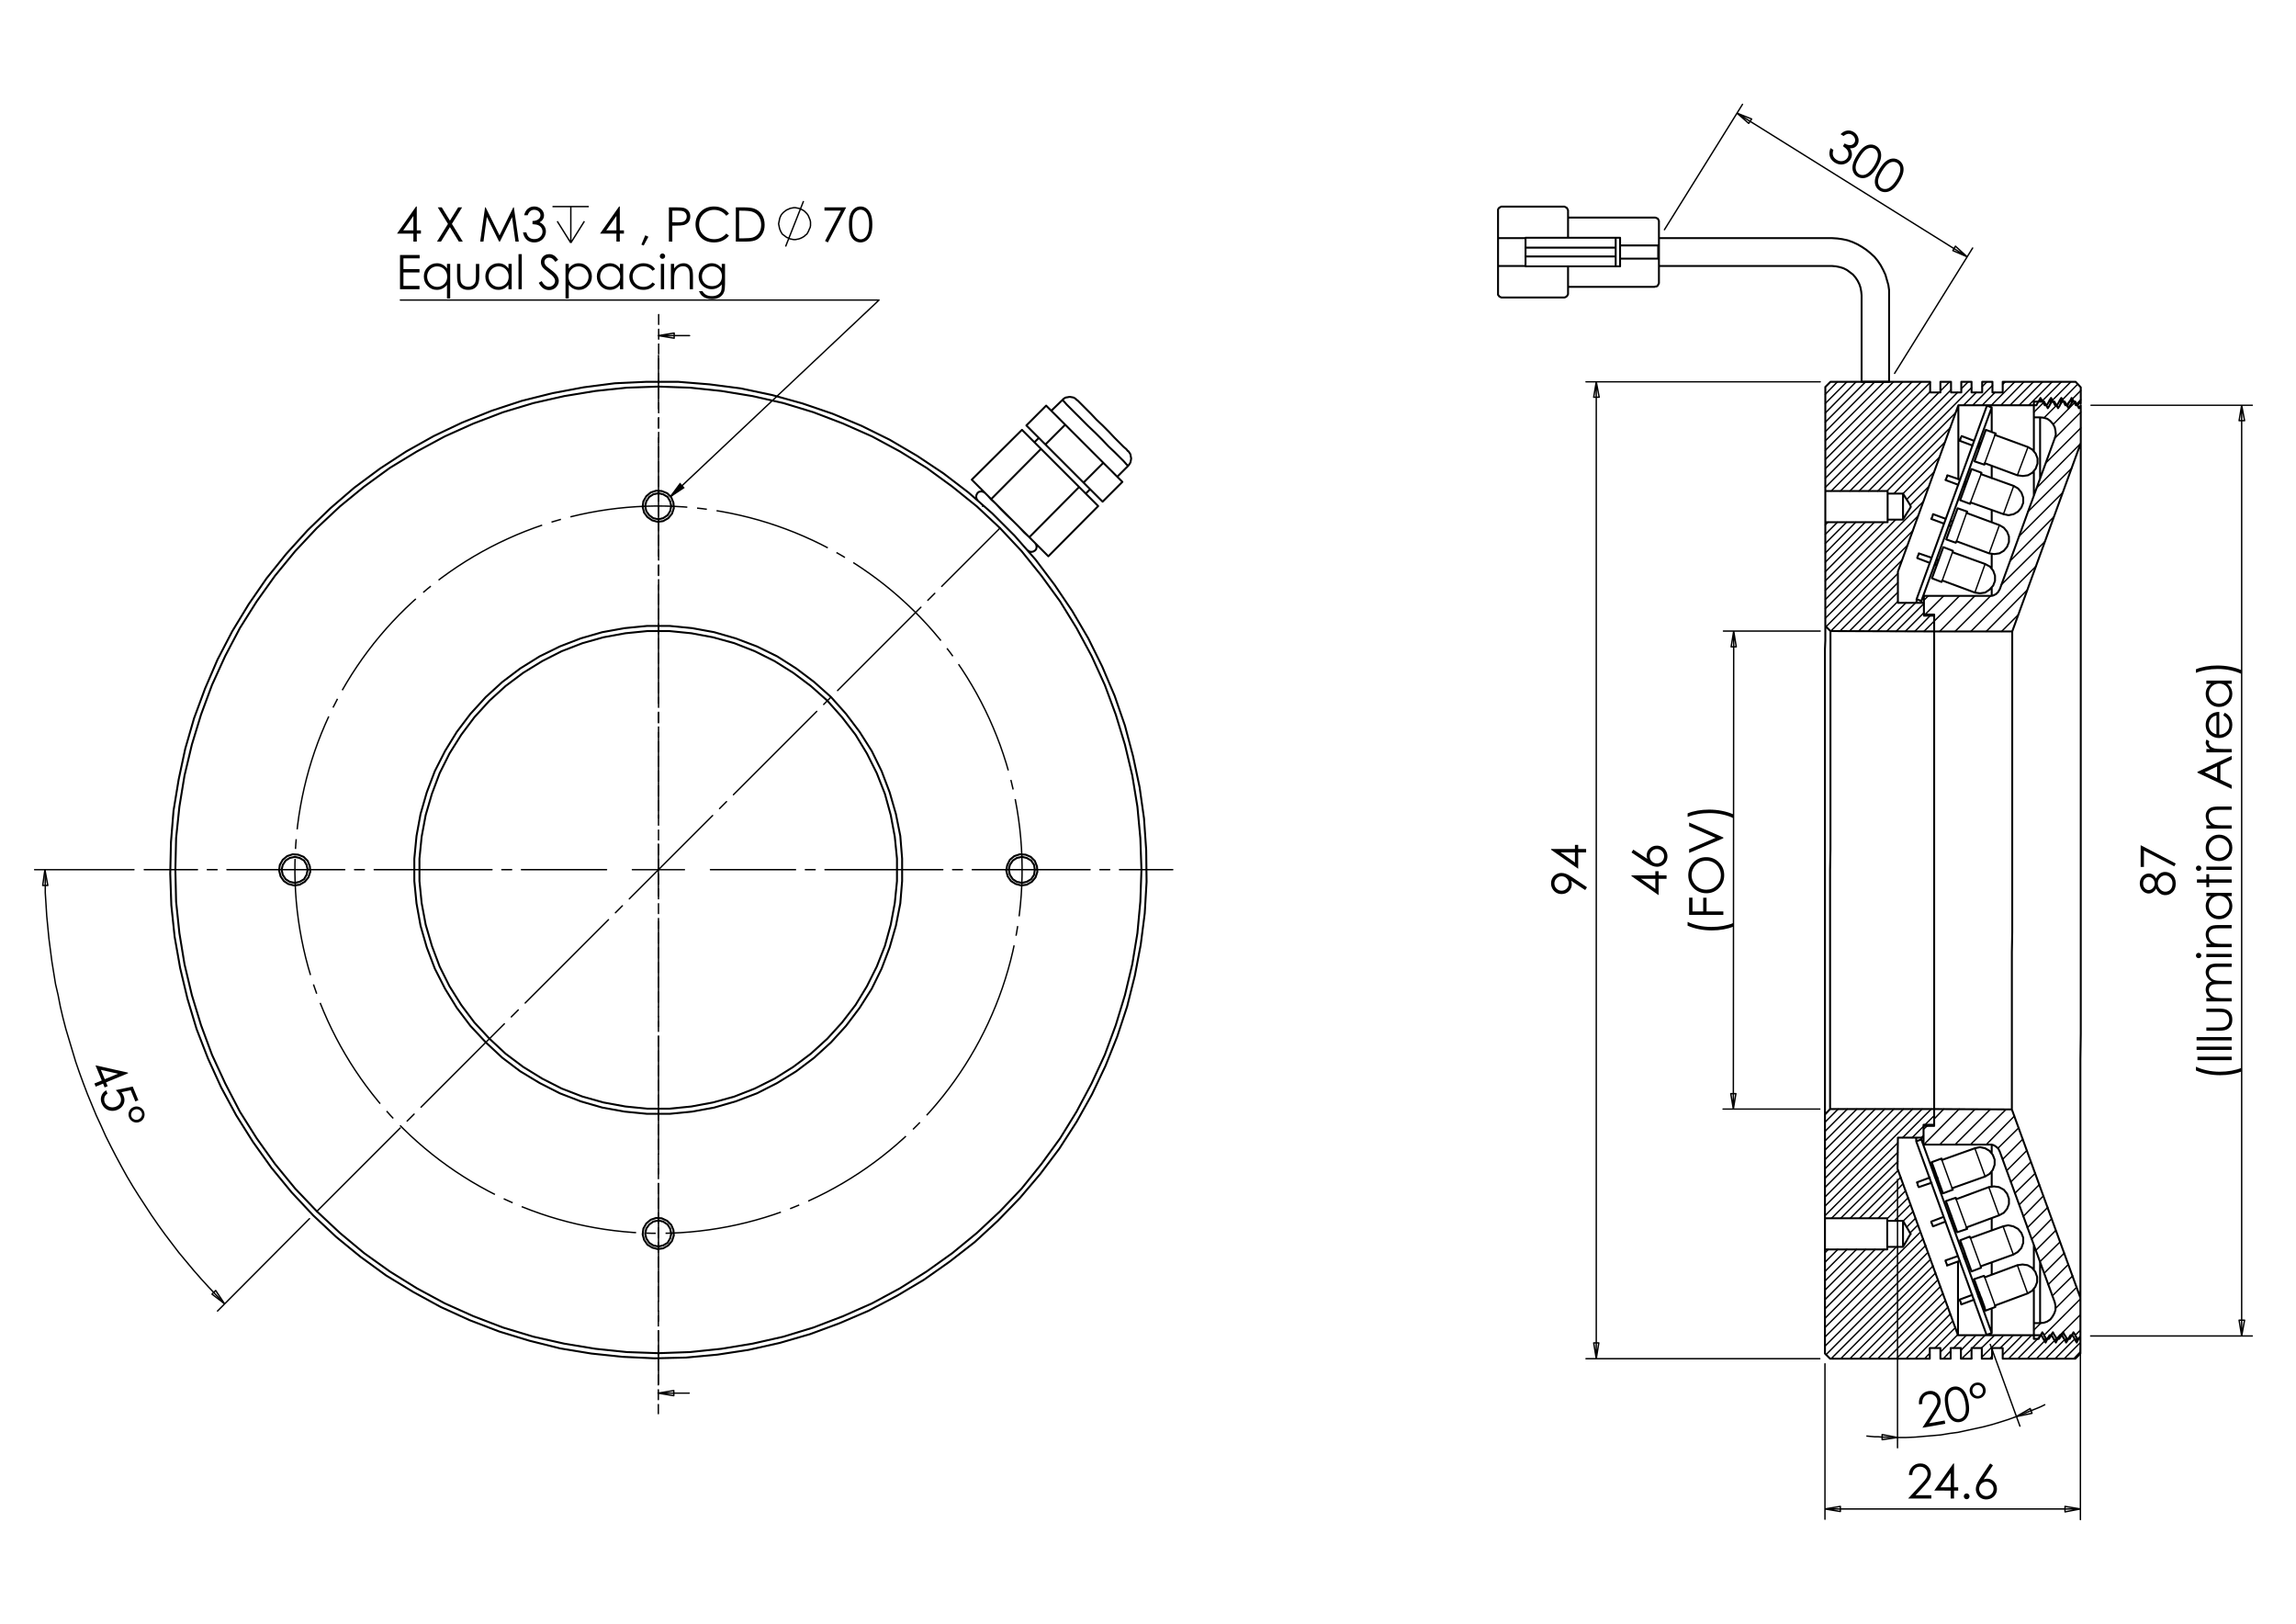 <?xml version="1.0" encoding="utf-8"?>
<!-- Generator: Adobe Illustrator 16.0.0, SVG Export Plug-In . SVG Version: 6.00 Build 0)  -->
<!DOCTYPE svg PUBLIC "-//W3C//DTD SVG 1.1//EN" "http://www.w3.org/Graphics/SVG/1.1/DTD/svg11.dtd">
<svg version="1.1" id="Ebene_1" xmlns="http://www.w3.org/2000/svg" xmlns:xlink="http://www.w3.org/1999/xlink" x="0px" y="0px"
	 width="841.89px" height="595.276px" viewBox="0 0 841.89 595.276" enable-background="new 0 0 841.89 595.276"
	 xml:space="preserve">
<g>
	<path d="M675.979,49.87l-1.086-0.677c0.747-0.755,1.547-1.193,2.4-1.318c0.855-0.123,1.663,0.053,2.426,0.528
		c0.555,0.346,0.992,0.795,1.313,1.348s0.481,1.126,0.476,1.719s-0.153,1.124-0.446,1.592c-0.571,0.917-1.48,1.359-2.726,1.326
		c0.382,0.526,0.612,1.092,0.689,1.697c0.111,0.854-0.053,1.63-0.488,2.33c-0.377,0.603-0.896,1.078-1.555,1.428
		c-0.661,0.349-1.357,0.501-2.096,0.457c-0.734-0.044-1.444-0.278-2.124-0.703c-0.916-0.571-1.517-1.313-1.799-2.224
		c-0.282-0.91-0.199-1.936,0.251-3.075l1.042,0.649c-0.247,0.805-0.295,1.469-0.146,1.99c0.194,0.665,0.633,1.209,1.313,1.634
		c0.771,0.481,1.536,0.637,2.293,0.465c0.757-0.171,1.329-0.568,1.719-1.19c0.258-0.415,0.384-0.876,0.375-1.385
		c-0.007-0.507-0.152-0.976-0.43-1.404c-0.279-0.429-0.817-0.923-1.614-1.48l0.61-0.977c0.485,0.303,0.984,0.495,1.49,0.573
		c0.508,0.079,0.935,0.042,1.279-0.111c0.348-0.152,0.619-0.386,0.815-0.699c0.288-0.463,0.354-0.979,0.194-1.547
		c-0.157-0.568-0.519-1.027-1.082-1.38c-0.458-0.286-0.937-0.404-1.429-0.354C677.149,49.135,676.595,49.397,675.979,49.87z"/>
	<path d="M680.916,56.923c0.875-1.404,1.704-2.396,2.482-2.975c0.781-0.579,1.57-0.894,2.366-0.947
		c0.797-0.053,1.536,0.134,2.216,0.558c0.689,0.431,1.189,1.019,1.501,1.767c0.311,0.747,0.381,1.62,0.209,2.619
		c-0.171,0.999-0.675,2.17-1.512,3.511c-0.834,1.336-1.658,2.3-2.473,2.892c-0.815,0.59-1.63,0.912-2.445,0.962
		s-1.569-0.139-2.258-0.57c-0.68-0.424-1.17-1.002-1.473-1.733c-0.301-0.73-0.361-1.578-0.185-2.544
		C679.521,59.497,680.045,58.317,680.916,56.923z M681.91,57.569c-0.751,1.202-1.211,2.178-1.38,2.927s-0.144,1.415,0.077,1.995
		s0.564,1.017,1.033,1.309c0.472,0.295,1.01,0.415,1.613,0.359c0.605-0.056,1.208-0.329,1.808-0.82
		c0.74-0.592,1.441-1.422,2.108-2.489c0.668-1.072,1.098-2.023,1.286-2.854c0.191-0.831,0.177-1.534-0.043-2.111
		c-0.222-0.578-0.562-1.01-1.023-1.299c-0.474-0.295-1.017-0.414-1.628-0.356c-0.613,0.057-1.22,0.326-1.82,0.806
		C683.34,55.517,682.663,56.362,681.91,57.569z"/>
	<path d="M689.127,62.047c0.875-1.404,1.704-2.396,2.483-2.975c0.781-0.579,1.569-0.894,2.366-0.947
		c0.797-0.052,1.535,0.134,2.215,0.559c0.689,0.43,1.189,1.019,1.501,1.766s0.381,1.621,0.21,2.62
		c-0.172,0.999-0.675,2.169-1.512,3.51c-0.835,1.336-1.659,2.3-2.473,2.891c-0.816,0.591-1.63,0.913-2.446,0.962
		c-0.814,0.051-1.568-0.139-2.257-0.569c-0.68-0.425-1.172-1.002-1.473-1.733c-0.302-0.73-0.363-1.579-0.186-2.544
		C687.732,64.621,688.257,63.441,689.127,62.047z M690.12,62.693c-0.751,1.202-1.21,2.178-1.379,2.928
		c-0.169,0.749-0.144,1.415,0.077,1.995s0.564,1.017,1.032,1.309c0.473,0.294,1.012,0.415,1.615,0.359
		c0.604-0.056,1.207-0.329,1.808-0.82c0.738-0.592,1.441-1.422,2.107-2.489c0.669-1.072,1.099-2.023,1.287-2.854
		c0.191-0.83,0.176-1.534-0.043-2.11c-0.222-0.578-0.563-1.009-1.025-1.299c-0.473-0.295-1.016-0.414-1.627-0.356
		c-0.612,0.057-1.219,0.325-1.819,0.806C691.552,60.641,690.874,61.485,690.12,62.693z"/>
</g>
<g>
	<path d="M46.878,393.23l0.098,0.234l-8.085,3.349l0.581,1.403l-1.104,0.457l-0.581-1.403l-2.696,1.116l-0.477-1.15l2.695-1.116
		l-2.297-5.545L46.878,393.23z M38.414,395.663l4.869-2.018l-6.291-1.415L38.414,395.663z"/>
	<path d="M50.73,403.352l-1.104,0.457l-1.705-4.117l-3.401,0.73c0.356,0.442,0.618,0.865,0.785,1.269
		c0.437,1.055,0.444,2.07,0.021,3.048c-0.423,0.978-1.186,1.693-2.29,2.151c-0.762,0.315-1.534,0.429-2.315,0.341
		c-0.781-0.088-1.466-0.363-2.054-0.824c-0.589-0.462-1.045-1.085-1.372-1.873c-0.39-0.94-0.43-1.854-0.123-2.736
		c0.307-0.885,0.893-1.579,1.754-2.083l0.493,1.188c-0.41,0.275-0.709,0.576-0.9,0.904c-0.19,0.327-0.297,0.705-0.322,1.129
		c-0.024,0.426,0.045,0.833,0.206,1.222c0.315,0.762,0.875,1.296,1.678,1.604c0.803,0.308,1.638,0.28,2.504-0.079
		c0.781-0.324,1.313-0.833,1.597-1.529c0.283-0.695,0.255-1.456-0.087-2.28c-0.282-0.682-0.833-1.423-1.65-2.224l6.205-1.314
		L50.73,403.352z"/>
	<path d="M51.192,411.31c-0.762,0.316-1.514,0.317-2.256,0.003s-1.27-0.849-1.583-1.604c-0.313-0.757-0.316-1.506-0.008-2.249
		c0.308-0.742,0.848-1.273,1.621-1.594c0.741-0.307,1.485-0.301,2.233,0.021c0.749,0.32,1.277,0.854,1.585,1.6
		c0.309,0.746,0.311,1.492,0.003,2.236C52.48,410.468,51.949,410.998,51.192,411.31z M50.788,410.379
		c0.534-0.221,0.91-0.576,1.13-1.068c0.22-0.49,0.229-0.979,0.026-1.468c-0.204-0.493-0.562-0.843-1.072-1.047
		c-0.51-0.204-1.024-0.198-1.542,0.016c-0.507,0.211-0.872,0.571-1.092,1.081c-0.221,0.51-0.232,1.006-0.031,1.489
		c0.2,0.483,0.552,0.824,1.056,1.02C49.767,410.6,50.275,410.592,50.788,410.379z"/>
</g>
<g>
	<path d="M152.571,75.696h0.253v8.752h1.519v1.194h-1.519v2.917h-1.245v-2.917h-6.003L152.571,75.696z M151.58,84.448v-5.271
		l-3.717,5.271H151.58z"/>
	<path d="M160.513,76.012h1.466l3.003,4.883l3.021-4.883h1.447l-3.742,6.063l3.989,6.485h-1.466l-3.256-5.295l-3.268,5.295h-1.466
		l4.007-6.477L160.513,76.012z"/>
	<path d="M176.071,88.56l1.796-12.548h0.204l5.099,10.296l5.05-10.296h0.201l1.805,12.548h-1.229l-1.24-8.974l-4.435,8.974h-0.321
		l-4.488-9.042l-1.232,9.042H176.071z"/>
	<path d="M193.475,78.92h-1.279c0.232-1.035,0.679-1.831,1.339-2.388c0.659-0.557,1.438-0.836,2.336-0.836
		c0.654,0,1.263,0.149,1.829,0.448s1.003,0.701,1.313,1.207c0.31,0.506,0.465,1.035,0.465,1.586c0,1.081-0.538,1.937-1.612,2.568
		c0.603,0.244,1.097,0.603,1.484,1.075c0.546,0.666,0.818,1.411,0.818,2.235c0,0.711-0.187,1.389-0.563,2.035
		c-0.375,0.646-0.887,1.144-1.535,1.497c-0.648,0.353-1.373,0.529-2.174,0.529c-1.08,0-1.981-0.311-2.704-0.934
		c-0.722-0.623-1.193-1.537-1.415-2.743h1.228c0.216,0.813,0.525,1.402,0.929,1.766c0.518,0.461,1.177,0.691,1.978,0.691
		c0.91,0,1.64-0.273,2.192-0.819c0.551-0.545,0.827-1.186,0.827-1.919c0-0.489-0.138-0.947-0.414-1.374
		c-0.276-0.427-0.645-0.748-1.108-0.964c-0.463-0.216-1.181-0.35-2.153-0.401v-1.152c0.574,0,1.097-0.101,1.569-0.303
		c0.472-0.202,0.814-0.459,1.027-0.772c0.213-0.313,0.32-0.654,0.32-1.023c0-0.546-0.218-1.018-0.652-1.416
		c-0.435-0.398-0.985-0.597-1.65-0.597c-0.541,0-1.006,0.152-1.399,0.457C194.08,77.676,193.748,78.193,193.475,78.92z"/>
</g>
<path fill="none" stroke="#000000" stroke-width="0.51" stroke-miterlimit="10" d="M214.277,81.117l-4.973,7.929 M204.332,81.117
	l4.973,7.929 M209.305,75.742v13.304 M202.585,75.742h13.304"/>
<g>
	<path d="M227.016,75.696h0.254v8.752h1.517v1.194h-1.517v2.917h-1.245v-2.917h-6.002L227.016,75.696z M226.025,84.448v-5.271
		l-3.716,5.271H226.025z"/>
	<path d="M236.605,86.256l1.15,0.546l-1.73,3.225l-0.844-0.358L236.605,86.256z"/>
	<path d="M245.275,76.012h2.498c1.433,0,2.399,0.063,2.899,0.188c0.716,0.176,1.301,0.539,1.756,1.087
		c0.455,0.549,0.682,1.239,0.682,2.069c0,0.835-0.222,1.525-0.665,2.068s-1.055,0.908-1.833,1.096
		c-0.569,0.137-1.631,0.205-3.189,0.205h-0.895v5.834h-1.253V76.012z M246.529,77.24v4.256l2.123,0.025
		c0.858,0,1.486-0.078,1.884-0.233c0.397-0.157,0.71-0.409,0.938-0.758c0.227-0.349,0.341-0.739,0.341-1.171
		c0-0.42-0.114-0.804-0.341-1.154c-0.228-0.349-0.527-0.597-0.9-0.745c-0.372-0.147-0.981-0.221-1.828-0.221H246.529z"/>
	<path d="M267.296,78.34l-0.989,0.759c-0.545-0.711-1.2-1.25-1.965-1.616c-0.764-0.367-1.604-0.55-2.52-0.55
		c-1,0-1.926,0.24-2.779,0.721c-0.853,0.48-1.514,1.126-1.982,1.937c-0.469,0.811-0.704,1.722-0.704,2.733
		c0,1.53,0.524,2.807,1.573,3.831s2.372,1.535,3.969,1.535c1.756,0,3.225-0.688,4.407-2.064l0.989,0.751
		c-0.625,0.796-1.406,1.412-2.34,1.847c-0.935,0.435-1.979,0.652-3.133,0.652c-2.193,0-3.924-0.73-5.191-2.192
		c-1.063-1.234-1.595-2.724-1.595-4.47c0-1.836,0.644-3.382,1.931-4.636c1.288-1.254,2.9-1.881,4.838-1.881
		c1.17,0,2.228,0.232,3.171,0.695C265.921,76.855,266.694,77.504,267.296,78.34z"/>
	<path d="M269.812,88.56V76.012h2.6c1.875,0,3.237,0.15,4.084,0.453c1.216,0.426,2.167,1.166,2.852,2.217
		c0.685,1.052,1.027,2.306,1.027,3.762c0,1.257-0.271,2.363-0.814,3.318c-0.542,0.956-1.247,1.661-2.114,2.116
		c-0.867,0.455-2.082,0.682-3.645,0.682H269.812z M271.013,87.374h1.449c1.734,0,2.936-0.107,3.606-0.324
		c0.943-0.307,1.685-0.859,2.225-1.658s0.81-1.774,0.81-2.928c0-1.21-0.292-2.244-0.878-3.102c-0.585-0.858-1.401-1.446-2.447-1.765
		c-0.784-0.239-2.077-0.358-3.879-0.358h-0.887V87.374z"/>
</g>
<path fill="none" stroke="#000000" stroke-width="0.51" stroke-miterlimit="10" d="M288.054,90.389l6.585-16.664 M297.192,82.057
	v-0.672l-0.135-0.672l-0.268-0.672l-0.27-0.671l-0.268-0.538l-0.403-0.537l-0.538-0.538l-0.403-0.403l-0.671-0.403l-0.539-0.269
	l-0.672-0.268l-0.671-0.135l-0.672-0.134h-0.671l-0.672,0.134l-0.672,0.135l-0.538,0.268l-0.672,0.269l-0.538,0.403l-0.538,0.403
	l-0.538,0.538l-0.403,0.537l-0.268,0.538l-0.269,0.671l-0.135,0.672l-0.134,0.672l-0.134,0.672l0.134,0.672l0.134,0.672l0.135,0.538
	l0.269,0.672l0.268,0.539l0.403,0.671l0.538,0.403l0.538,0.404l0.538,0.402l0.672,0.269l0.538,0.268l0.672,0.135l0.672,0.135h0.671
	l0.672-0.135l0.671-0.135l0.672-0.268l0.539-0.269l0.671-0.402l0.403-0.404l0.538-0.403l0.403-0.671l0.268-0.539l0.27-0.672
	l0.268-0.538l0.135-0.672V82.057"/>
<g>
	<path d="M302.314,76.012h7.961l-6.715,12.863l-1.04-0.532l5.794-11.137h-6.001V76.012z"/>
	<path d="M311.299,82.29c0-1.655,0.178-2.934,0.534-3.838c0.355-0.904,0.857-1.59,1.506-2.056c0.648-0.466,1.373-0.699,2.175-0.699
		c0.813,0,1.55,0.234,2.21,0.704c0.66,0.469,1.182,1.173,1.566,2.111s0.576,2.198,0.576,3.779c0,1.575-0.188,2.83-0.567,3.762
		c-0.378,0.933-0.9,1.637-1.566,2.112c-0.666,0.474-1.405,0.711-2.219,0.711c-0.802,0-1.524-0.23-2.167-0.691
		c-0.643-0.46-1.145-1.147-1.506-2.06C311.48,85.211,311.299,83.934,311.299,82.29z M312.485,82.312c0,1.417,0.127,2.488,0.38,3.214
		c0.253,0.725,0.627,1.276,1.123,1.651c0.495,0.376,1.018,0.563,1.57,0.563c0.557,0,1.078-0.184,1.562-0.551
		c0.483-0.367,0.85-0.917,1.101-1.651c0.313-0.894,0.469-1.969,0.469-3.227c0-1.264-0.14-2.298-0.418-3.103
		c-0.279-0.806-0.664-1.395-1.156-1.768s-1.011-0.559-1.557-0.559c-0.558,0-1.081,0.186-1.57,0.559
		c-0.49,0.373-0.862,0.922-1.118,1.647C312.614,79.814,312.485,80.889,312.485,82.312z"/>
</g>
<g>
	<path d="M146.676,93.481h7.191v1.229h-5.937v3.933h5.886v1.228h-5.886v4.93h5.886v1.229h-7.14V93.481z"/>
	<path d="M165.076,96.749v12.676h-1.177v-4.99c-0.5,0.609-1.062,1.066-1.685,1.374c-0.622,0.307-1.304,0.461-2.043,0.461
		c-1.313,0-2.436-0.477-3.365-1.429c-0.93-0.953-1.395-2.112-1.395-3.477c0-1.336,0.469-2.479,1.407-3.429
		c0.938-0.95,2.068-1.424,3.387-1.424c0.762,0,1.452,0.162,2.069,0.486c0.617,0.324,1.159,0.81,1.625,1.458v-1.706H165.076z
		 M160.304,97.661c-0.665,0-1.278,0.163-1.84,0.49c-0.563,0.326-1.01,0.786-1.342,1.376c-0.333,0.591-0.499,1.215-0.499,1.875
		c0,0.653,0.167,1.278,0.502,1.875c0.335,0.596,0.786,1.061,1.351,1.393c0.565,0.333,1.171,0.499,1.819,0.499
		c0.653,0,1.272-0.165,1.857-0.494c0.585-0.33,1.035-0.776,1.351-1.338c0.315-0.562,0.473-1.196,0.473-1.9
		c0-1.073-0.354-1.971-1.061-2.693C162.208,98.022,161.337,97.661,160.304,97.661z"/>
	<path d="M167.602,96.749h1.194v4.333c0,1.058,0.057,1.786,0.171,2.185c0.171,0.568,0.497,1.018,0.978,1.348
		c0.481,0.33,1.055,0.495,1.722,0.495c0.666,0,1.231-0.161,1.695-0.482c0.464-0.321,0.785-0.744,0.961-1.267
		c0.119-0.358,0.18-1.118,0.18-2.278v-4.333h1.219v4.555c0,1.28-0.149,2.244-0.448,2.892c-0.298,0.648-0.748,1.156-1.348,1.523
		c-0.6,0.367-1.352,0.55-2.256,0.55s-1.659-0.184-2.265-0.55c-0.605-0.367-1.058-0.878-1.356-1.536
		c-0.299-0.657-0.448-1.645-0.448-2.964V96.749z"/>
	<path d="M187.623,96.749v9.281h-1.177v-1.595c-0.5,0.609-1.063,1.066-1.685,1.374c-0.623,0.307-1.304,0.461-2.043,0.461
		c-1.313,0-2.435-0.477-3.365-1.429c-0.93-0.953-1.395-2.112-1.395-3.477c0-1.336,0.469-2.479,1.408-3.429
		c0.938-0.95,2.067-1.424,3.387-1.424c0.762,0,1.452,0.162,2.069,0.486s1.158,0.81,1.625,1.458v-1.706H187.623z M182.85,97.661
		c-0.665,0-1.278,0.163-1.841,0.49c-0.562,0.326-1.01,0.786-1.342,1.376c-0.332,0.591-0.499,1.215-0.499,1.875
		c0,0.653,0.168,1.278,0.502,1.875c0.335,0.596,0.786,1.061,1.351,1.393c0.565,0.333,1.172,0.499,1.82,0.499
		c0.653,0,1.272-0.165,1.857-0.494c0.585-0.33,1.036-0.776,1.351-1.338c0.315-0.562,0.473-1.196,0.473-1.9
		c0-1.073-0.354-1.971-1.061-2.693C184.754,98.022,183.883,97.661,182.85,97.661z"/>
	<path d="M190.13,93.166h1.194v12.863h-1.194V93.166z"/>
	<path d="M197.543,103.692l1.066-0.64c0.75,1.382,1.618,2.073,2.602,2.073c0.42,0,0.816-0.098,1.186-0.294
		c0.37-0.196,0.651-0.458,0.845-0.789c0.193-0.33,0.29-0.679,0.29-1.049c0-0.421-0.143-0.833-0.426-1.237
		c-0.393-0.558-1.109-1.229-2.15-2.013c-1.046-0.791-1.697-1.362-1.954-1.715c-0.443-0.591-0.665-1.231-0.665-1.919
		c0-0.546,0.131-1.044,0.393-1.493c0.262-0.449,0.63-0.803,1.105-1.062c0.474-0.259,0.99-0.388,1.548-0.388
		c0.592,0,1.145,0.146,1.659,0.439c0.515,0.292,1.059,0.832,1.634,1.616l-1.023,0.777c-0.472-0.625-0.875-1.038-1.207-1.237
		c-0.333-0.199-0.696-0.299-1.088-0.299c-0.506,0-0.92,0.153-1.241,0.461c-0.322,0.307-0.482,0.685-0.482,1.134
		c0,0.273,0.057,0.537,0.171,0.793c0.113,0.256,0.321,0.535,0.622,0.836c0.165,0.159,0.705,0.577,1.621,1.253
		c1.086,0.802,1.831,1.516,2.235,2.141c0.404,0.626,0.606,1.254,0.606,1.886c0,0.91-0.346,1.7-1.037,2.371
		c-0.691,0.671-1.531,1.006-2.521,1.006c-0.762,0-1.453-0.203-2.073-0.61C198.638,105.329,198.067,104.647,197.543,103.692z"/>
	<path d="M207.362,96.749h1.194v1.706c0.472-0.648,1.014-1.134,1.628-1.458s1.298-0.486,2.054-0.486
		c1.318,0,2.446,0.475,3.383,1.424c0.937,0.95,1.406,2.093,1.406,3.429c0,1.365-0.465,2.524-1.394,3.477
		c-0.929,0.952-2.049,1.429-3.361,1.429c-0.739,0-1.418-0.154-2.037-0.461s-1.179-0.765-1.679-1.374v4.99h-1.194V96.749z
		 M212.139,97.661c-1.033,0-1.902,0.361-2.609,1.082c-0.707,0.722-1.06,1.62-1.06,2.693c0,0.704,0.158,1.338,0.473,1.9
		c0.314,0.562,0.766,1.008,1.353,1.338c0.587,0.33,1.207,0.494,1.859,0.494c0.642,0,1.245-0.166,1.809-0.499
		c0.565-0.333,1.014-0.797,1.349-1.393c0.334-0.596,0.502-1.221,0.502-1.875c0-0.659-0.166-1.284-0.499-1.875
		c-0.332-0.59-0.778-1.05-1.34-1.376C213.416,97.824,212.803,97.661,212.139,97.661z"/>
	<path d="M228.509,96.749v9.281h-1.177v-1.595c-0.5,0.609-1.062,1.066-1.685,1.374s-1.304,0.461-2.043,0.461
		c-1.313,0-2.435-0.477-3.365-1.429c-0.93-0.953-1.395-2.112-1.395-3.477c0-1.336,0.469-2.479,1.407-3.429
		c0.939-0.95,2.068-1.424,3.387-1.424c0.762,0,1.451,0.162,2.068,0.486s1.159,0.81,1.625,1.458v-1.706H228.509z M223.736,97.661
		c-0.665,0-1.278,0.163-1.84,0.49c-0.562,0.326-1.01,0.786-1.342,1.376c-0.333,0.591-0.499,1.215-0.499,1.875
		c0,0.653,0.168,1.278,0.502,1.875c0.335,0.596,0.786,1.061,1.351,1.393c0.565,0.333,1.172,0.499,1.819,0.499
		c0.653,0,1.272-0.165,1.857-0.494s1.036-0.776,1.351-1.338c0.314-0.562,0.473-1.196,0.473-1.9c0-1.073-0.354-1.971-1.061-2.693
		C225.64,98.022,224.77,97.661,223.736,97.661z"/>
	<path d="M240.205,98.676l-0.947,0.588c-0.818-1.085-1.934-1.629-3.349-1.629c-1.13,0-2.069,0.363-2.816,1.09
		c-0.747,0.728-1.12,1.61-1.12,2.65c0,0.676,0.171,1.312,0.515,1.908c0.343,0.597,0.815,1.06,1.415,1.389s1.271,0.494,2.015,0.494
		c1.364,0,2.477-0.543,3.34-1.629l0.947,0.622c-0.443,0.668-1.039,1.187-1.787,1.555s-1.599,0.553-2.555,0.553
		c-1.467,0-2.684-0.467-3.651-1.399c-0.966-0.933-1.45-2.067-1.45-3.404c0-0.899,0.226-1.733,0.678-2.504
		c0.453-0.771,1.074-1.372,1.864-1.804c0.79-0.432,1.674-0.648,2.653-0.648c0.614,0,1.207,0.094,1.778,0.281
		s1.057,0.433,1.455,0.734C239.587,97.827,239.926,98.21,240.205,98.676z"/>
	<path d="M242.913,92.927c0.272,0,0.504,0.097,0.697,0.291c0.192,0.193,0.289,0.426,0.289,0.699c0,0.267-0.096,0.498-0.289,0.691
		c-0.192,0.193-0.425,0.29-0.697,0.29c-0.266,0-0.495-0.097-0.688-0.29c-0.192-0.193-0.289-0.424-0.289-0.691
		c0-0.273,0.096-0.506,0.289-0.699C242.417,93.024,242.647,92.927,242.913,92.927z M242.32,96.749h1.194v9.281h-1.194V96.749z"/>
	<path d="M245.997,96.749h1.194v1.663c0.478-0.636,1.006-1.113,1.587-1.429c0.58-0.315,1.211-0.473,1.894-0.473
		c0.694,0,1.31,0.176,1.847,0.529c0.537,0.353,0.934,0.827,1.19,1.424c0.255,0.598,0.384,1.527,0.384,2.79v4.777h-1.195v-4.427
		c0-1.069-0.044-1.783-0.133-2.141c-0.138-0.614-0.404-1.076-0.796-1.386s-0.904-0.465-1.536-0.465c-0.723,0-1.37,0.239-1.941,0.717
		c-0.572,0.478-0.948,1.069-1.13,1.774c-0.114,0.46-0.17,1.302-0.17,2.524v3.404h-1.194V96.749z"/>
	<path d="M264.652,96.749h1.195v7.396c0,1.302-0.114,2.255-0.342,2.857c-0.313,0.853-0.855,1.51-1.629,1.971
		c-0.773,0.46-1.703,0.691-2.789,0.691c-0.796,0-1.511-0.113-2.146-0.338c-0.634-0.226-1.15-0.528-1.548-0.907
		c-0.398-0.379-0.765-0.934-1.101-1.664h1.297c0.352,0.614,0.808,1.069,1.366,1.365c0.558,0.295,1.25,0.443,2.076,0.443
		c0.814,0,1.502-0.152,2.063-0.455c0.561-0.304,0.961-0.685,1.2-1.144c0.239-0.459,0.358-1.201,0.358-2.224v-0.478
		c-0.449,0.569-0.999,1.005-1.648,1.309c-0.649,0.305-1.338,0.457-2.066,0.457c-0.854,0-1.656-0.211-2.408-0.635
		c-0.751-0.424-1.332-0.994-1.742-1.71c-0.41-0.716-0.615-1.504-0.615-2.363s0.213-1.659,0.641-2.401
		c0.427-0.742,1.017-1.329,1.771-1.761s1.55-0.648,2.387-0.648c0.694,0,1.342,0.144,1.942,0.431c0.6,0.287,1.18,0.761,1.737,1.42
		V96.749z M261.129,97.661c-0.677,0-1.305,0.164-1.885,0.491c-0.58,0.327-1.035,0.779-1.365,1.356
		c-0.33,0.578-0.495,1.202-0.495,1.873c0,1.019,0.341,1.86,1.023,2.525c0.683,0.666,1.567,0.998,2.653,0.998
		c1.097,0,1.98-0.33,2.648-0.989s1.002-1.527,1.002-2.602c0-0.7-0.154-1.324-0.46-1.873c-0.307-0.549-0.742-0.982-1.306-1.301
		C262.384,97.821,261.778,97.661,261.129,97.661z"/>
</g>
<g>
	<g>
		<path d="M598.227,312.527l0.675-1.032l5.134,3.395c-0.152-0.455-0.229-0.882-0.229-1.28c0-0.996,0.361-1.843,1.079-2.538
			c0.72-0.695,1.606-1.042,2.658-1.041c0.722,0,1.375,0.167,1.957,0.503c0.583,0.337,1.046,0.815,1.391,1.433
			c0.343,0.618,0.516,1.283,0.516,1.994c0,0.689-0.167,1.329-0.5,1.919c-0.333,0.589-0.801,1.051-1.404,1.386
			c-0.603,0.337-1.247,0.504-1.936,0.504c-0.512,0-1.051-0.104-1.616-0.313c-0.566-0.208-1.247-0.58-2.043-1.115L598.227,312.527z
			 M604.907,313.907c0,0.729,0.257,1.353,0.771,1.868c0.515,0.515,1.139,0.773,1.873,0.773c0.728,0,1.349-0.258,1.863-0.773
			c0.516-0.516,0.773-1.138,0.773-1.866c0-0.729-0.258-1.353-0.771-1.868c-0.515-0.516-1.136-0.774-1.863-0.774
			c-0.734,0-1.358,0.258-1.873,0.773C605.164,312.555,604.907,313.177,604.907,313.907z"/>
	</g>
	<g>
		<path d="M598.225,321.182v-0.254l8.752,0.003v-1.519h1.195v1.519l2.917,0.001v1.246l-2.917-0.001l-0.002,6.007L598.225,321.182z
			 M606.977,322.177l-5.27-0.002l5.27,3.721V322.177z"/>
	</g>
</g>
<g>
	<g>
		<path d="M635.553,298.547v1.383c-1.144-0.563-2.478-1.012-4.001-1.345c-1.524-0.333-3.096-0.5-4.716-0.501
			c-1.502,0-2.95,0.125-4.343,0.379c-1.394,0.253-2.62,0.6-3.677,1.043l0.001-1.313c1.013-0.427,2.205-0.764,3.578-1.01
			c1.373-0.248,2.803-0.371,4.286-0.371c1.593,0.001,3.146,0.148,4.662,0.446C632.859,297.554,634.263,297.984,635.553,298.547z"/>
	</g>
	<g>
		<path d="M619.366,312.687l0.001-1.365l9.695-4.159l-9.693-4.232l0.001-1.366l12.546,5.468v0.273L619.366,312.687z"/>
	</g>
	<g>
		<path d="M619.048,320.941c0.001-1.901,0.637-3.494,1.904-4.773c1.269-1.281,2.83-1.922,4.684-1.921
			c1.837,0,3.396,0.64,4.674,1.919c1.279,1.279,1.92,2.838,1.919,4.677c-0.001,1.862-0.639,3.435-1.912,4.715
			c-1.275,1.28-2.816,1.92-4.625,1.92c-1.205,0-2.323-0.293-3.353-0.876c-1.028-0.584-1.833-1.381-2.417-2.389
			C619.339,323.205,619.048,322.115,619.048,320.941z M620.269,320.885c0,0.929,0.241,1.81,0.725,2.644
			c0.484,0.831,1.136,1.481,1.955,1.948c0.819,0.468,1.731,0.702,2.739,0.702c1.491,0,2.751-0.516,3.778-1.55
			c1.028-1.035,1.543-2.28,1.543-3.74c0-0.975-0.235-1.877-0.708-2.707c-0.473-0.829-1.119-1.476-1.938-1.94
			c-0.82-0.464-1.729-0.697-2.731-0.697c-0.996,0-1.897,0.231-2.703,0.695c-0.806,0.465-1.449,1.118-1.934,1.963
			C620.512,319.044,620.269,319.939,620.269,320.885z"/>
	</g>
	<g>
		<path d="M619.36,335.4l0.002-6.291l1.228,0.001l-0.002,5.037l3.934,0.001l0.002-5.036h1.228l-0.002,5.036l6.159,0.002v1.254
			L619.36,335.4z"/>
	</g>
	<g>
		<path d="M618.804,339.367v-1.383c1.144,0.558,2.477,1.005,4.001,1.341c1.523,0.337,3.096,0.504,4.717,0.505
			c1.502,0,2.948-0.126,4.342-0.378c1.394-0.254,2.619-0.602,3.677-1.044v1.313c-1.014,0.422-2.205,0.756-3.575,1.006
			c-1.371,0.25-2.799,0.375-4.283,0.375c-1.597-0.001-3.154-0.148-4.67-0.445C621.497,340.36,620.094,339.929,618.804,339.367z"/>
	</g>
</g>
<g>
	<g>
		<path d="M568.737,311.512v-0.255l8.752,0.003v-1.519h1.195v1.519l2.917,0.001l-0.001,1.244l-2.917-0.001l-0.002,6.002
			L568.737,311.512z M577.488,312.504l-5.27-0.001l5.269,3.717L577.488,312.504z"/>
	</g>
	<g>
		<path d="M581.913,325.276l-0.666,1.031l-5.138-3.395c0.15,0.455,0.225,0.882,0.225,1.28c0,0.997-0.359,1.842-1.08,2.538
			c-0.72,0.693-1.605,1.04-2.656,1.04c-0.723,0-1.374-0.168-1.954-0.504c-0.58-0.335-1.044-0.812-1.39-1.428
			c-0.347-0.617-0.521-1.277-0.521-1.982c0-0.693,0.169-1.335,0.504-1.923c0.336-0.589,0.806-1.05,1.408-1.386
			c0.603-0.335,1.246-0.501,1.928-0.501c0.518,0,1.06,0.104,1.626,0.311c0.565,0.207,1.246,0.58,2.043,1.114L581.913,325.276z
			 M575.233,323.904c0-0.733-0.257-1.358-0.771-1.87c-0.516-0.512-1.136-0.768-1.863-0.768c-0.729,0-1.35,0.256-1.864,0.771
			s-0.772,1.139-0.772,1.872c0,0.727,0.257,1.348,0.771,1.862c0.514,0.514,1.135,0.772,1.863,0.772c0.728,0,1.348-0.258,1.863-0.773
			C574.976,325.254,575.233,324.633,575.233,323.904z"/>
	</g>
</g>
<g>
	<path d="M704.87,514.694l-1.184,0.209c-0.181-1.225,0.05-2.297,0.693-3.217c0.643-0.92,1.538-1.48,2.687-1.684
		c1.136-0.199,2.12,0.007,2.951,0.615c0.833,0.612,1.336,1.415,1.512,2.412c0.124,0.701,0.071,1.388-0.155,2.059
		c-0.228,0.674-0.731,1.618-1.513,2.837l-2.494,3.856l5.699-1.003l0.21,1.192l-8.39,1.477l3.821-5.934
		c0.776-1.194,1.267-2.063,1.467-2.61c0.201-0.548,0.253-1.096,0.157-1.645c-0.123-0.696-0.487-1.248-1.094-1.659
		c-0.606-0.41-1.284-0.549-2.034-0.417c-0.788,0.139-1.399,0.518-1.83,1.136C704.943,512.938,704.775,513.729,704.87,514.694z"/>
	<path d="M713.364,515.589c-0.286-1.63-0.334-2.919-0.14-3.873c0.192-0.951,0.567-1.713,1.125-2.286
		c0.558-0.57,1.231-0.925,2.02-1.064c0.802-0.142,1.567-0.038,2.298,0.31c0.73,0.35,1.366,0.95,1.906,1.809
		c0.541,0.857,0.949,2.065,1.222,3.621c0.273,1.552,0.305,2.82,0.095,3.804c-0.211,0.984-0.602,1.768-1.175,2.352
		c-0.573,0.582-1.26,0.944-2.061,1.086c-0.789,0.139-1.54,0.036-2.252-0.306c-0.713-0.343-1.326-0.933-1.84-1.768
		C714.05,518.436,713.649,517.208,713.364,515.589z M714.536,515.405c0.245,1.396,0.556,2.431,0.931,3.101
		c0.375,0.671,0.839,1.148,1.391,1.433s1.099,0.378,1.643,0.282c0.549-0.096,1.028-0.367,1.441-0.813
		c0.412-0.444,0.677-1.053,0.796-1.818c0.154-0.934,0.121-2.02-0.097-3.259c-0.219-1.244-0.536-2.239-0.95-2.983
		c-0.413-0.745-0.895-1.259-1.443-1.54c-0.549-0.282-1.092-0.377-1.63-0.281c-0.548,0.096-1.031,0.371-1.448,0.823
		s-0.688,1.058-0.814,1.815C714.229,512.923,714.289,514.002,714.536,515.405z"/>
	<path d="M728.056,509.289c0.144,0.812-0.019,1.547-0.486,2.204c-0.468,0.656-1.104,1.055-1.91,1.197
		c-0.807,0.143-1.538-0.018-2.197-0.48c-0.658-0.461-1.06-1.104-1.204-1.928c-0.14-0.788,0.028-1.514,0.504-2.176
		c0.475-0.661,1.109-1.062,1.905-1.2c0.795-0.141,1.522,0.02,2.184,0.48C727.513,507.848,727.914,508.482,728.056,509.289z
		 M727.06,509.481c-0.101-0.569-0.367-1.014-0.798-1.335c-0.432-0.32-0.908-0.435-1.429-0.344c-0.526,0.093-0.943,0.367-1.253,0.819
		c-0.31,0.455-0.416,0.959-0.319,1.511c0.097,0.541,0.368,0.974,0.818,1.302c0.449,0.326,0.932,0.442,1.446,0.353
		c0.516-0.092,0.924-0.36,1.226-0.813C727.053,510.525,727.156,510.027,727.06,509.481z"/>
</g>
<g>
	<path d="M701.157,540.765h-1.203c0.034-1.236,0.449-2.253,1.241-3.047c0.793-0.794,1.772-1.191,2.938-1.191
		c1.154,0.001,2.088,0.375,2.802,1.119c0.713,0.746,1.069,1.625,1.069,2.637c0,0.712-0.171,1.379-0.511,2.002
		c-0.341,0.623-1.002,1.466-1.982,2.53l-3.126,3.364l5.787,0.002v1.211l-8.518-0.002l4.793-5.181
		c0.972-1.04,1.604-1.813,1.897-2.316c0.293-0.503,0.438-1.034,0.438-1.592c0-0.706-0.261-1.314-0.787-1.823
		c-0.526-0.51-1.17-0.764-1.931-0.765c-0.802,0-1.468,0.267-1.999,0.801C701.535,539.05,701.23,539.8,701.157,540.765z"/>
	<path d="M716.25,536.531h0.254l-0.002,8.752h1.519l-0.001,1.195h-1.519v2.917h-1.244v-2.917l-6.003-0.002L716.25,536.531z
		 M715.258,545.283l0.001-5.27l-3.717,5.268L715.258,545.283z"/>
	<path d="M721.131,547.52c0.29,0,0.537,0.103,0.742,0.306c0.203,0.205,0.306,0.457,0.306,0.753c0,0.289-0.103,0.537-0.306,0.745
		c-0.205,0.207-0.452,0.311-0.742,0.311c-0.289,0-0.537-0.104-0.741-0.311c-0.205-0.208-0.308-0.457-0.308-0.747
		c0-0.295,0.103-0.546,0.308-0.751C720.594,547.623,720.842,547.52,721.131,547.52z"/>
	<path d="M729.736,536.536l1.031,0.673l-3.392,5.135c0.455-0.153,0.882-0.229,1.28-0.229c0.996,0.001,1.841,0.36,2.534,1.079
		c0.694,0.72,1.042,1.606,1.042,2.658c-0.001,0.722-0.168,1.375-0.504,1.957c-0.336,0.583-0.813,1.046-1.43,1.391
		c-0.617,0.344-1.282,0.516-1.993,0.516c-0.688,0-1.327-0.167-1.916-0.499c-0.589-0.333-1.052-0.802-1.388-1.405
		c-0.335-0.603-0.503-1.248-0.502-1.936c0-0.512,0.104-1.051,0.313-1.616c0.207-0.566,0.578-1.247,1.114-2.042L729.736,536.536z
		 M728.358,543.214c-0.729,0-1.352,0.257-1.866,0.771c-0.516,0.515-0.773,1.139-0.773,1.873c-0.001,0.728,0.257,1.349,0.772,1.863
		s1.137,0.772,1.866,0.772c0.729,0,1.35-0.257,1.865-0.771c0.515-0.515,0.773-1.136,0.774-1.863c0-0.734-0.259-1.358-0.774-1.873
		C729.708,543.472,729.086,543.214,728.358,543.214z"/>
</g>
<g>
	<path d="M790.594,322.047c0.42-0.847,0.901-1.455,1.441-1.821c0.541-0.367,1.154-0.551,1.843-0.551
		c0.967,0,1.819,0.315,2.559,0.947c0.905,0.773,1.356,1.88,1.356,3.319c0,1.388-0.396,2.44-1.19,3.157
		c-0.793,0.717-1.667,1.075-2.623,1.075c-0.699,0-1.328-0.188-1.89-0.563c-0.56-0.376-1.059-1.002-1.496-1.878
		c-0.318,0.614-0.714,1.075-1.187,1.383c-0.472,0.307-0.978,0.46-1.518,0.46c-0.546,0-1.08-0.163-1.6-0.49
		c-0.521-0.327-0.93-0.779-1.229-1.356c-0.298-0.578-0.447-1.202-0.447-1.873c0-0.654,0.15-1.26,0.453-1.817
		c0.301-0.558,0.71-0.994,1.228-1.31c0.519-0.316,1.062-0.475,1.629-0.475c0.569,0,1.075,0.149,1.519,0.448
		S790.27,321.451,790.594,322.047z M785.834,323.921c0,0.688,0.203,1.26,0.609,1.713s0.892,0.68,1.454,0.68
		c0.558,0,1.063-0.243,1.515-0.73c0.452-0.488,0.678-1.056,0.678-1.705c0-0.417-0.102-0.81-0.307-1.181
		c-0.204-0.37-0.484-0.659-0.84-0.867c-0.356-0.208-0.713-0.313-1.07-0.313c-0.507,0-0.973,0.206-1.4,0.616
		C786.047,322.544,785.834,323.139,785.834,323.921z M791.225,323.862c0,0.862,0.28,1.588,0.841,2.172
		c0.56,0.585,1.212,0.878,1.957,0.878c0.461,0,0.896-0.126,1.306-0.376c0.408-0.249,0.725-0.598,0.946-1.048
		c0.222-0.448,0.333-0.968,0.333-1.559c0-0.914-0.271-1.641-0.811-2.181s-1.171-0.81-1.894-0.81c-0.7,0-1.321,0.285-1.864,0.855
		C791.496,322.366,791.225,323.055,791.225,323.862z"/>
	<path d="M784.93,317.824v-7.961l12.863,6.715l-0.532,1.039l-11.137-5.794v6.001H784.93z"/>
</g>
<g>
	<path d="M805.2,392.452v-1.382c1.144,0.558,2.477,1.004,4.001,1.339c1.524,0.336,3.097,0.503,4.717,0.503
		c1.502,0,2.948-0.127,4.342-0.379c1.394-0.253,2.619-0.602,3.677-1.046v1.313c-1.013,0.422-2.204,0.758-3.574,1.008
		s-2.798,0.376-4.282,0.376c-1.598,0-3.155-0.149-4.671-0.445C807.895,393.444,806.491,393.014,805.2,392.452z"/>
	<path d="M805.755,388.664v-1.253h12.548v1.253H805.755z"/>
	<path d="M805.438,384.911v-1.194h12.864v1.194H805.438z"/>
	<path d="M805.438,381.413v-1.194h12.864v1.194H805.438z"/>
	<path d="M809.021,377.89v-1.195h4.334c1.057,0,1.785-0.058,2.184-0.171c0.569-0.171,1.018-0.497,1.348-0.979
		s0.494-1.055,0.494-1.721s-0.16-1.232-0.48-1.696c-0.322-0.464-0.744-0.785-1.268-0.962c-0.358-0.119-1.118-0.179-2.277-0.179
		h-4.334v-1.22h4.556c1.279,0,2.243,0.148,2.892,0.448c0.647,0.298,1.156,0.748,1.522,1.347c0.367,0.601,0.55,1.353,0.55,2.258
		c0,0.903-0.183,1.659-0.55,2.265c-0.366,0.605-0.879,1.058-1.536,1.355c-0.655,0.299-1.645,0.449-2.963,0.449H809.021z"/>
	<path d="M809.021,367.124v-1.194h1.604c-0.592-0.415-1.024-0.842-1.297-1.28c-0.364-0.604-0.546-1.238-0.546-1.904
		c0-0.45,0.088-0.877,0.265-1.282c0.175-0.403,0.411-0.733,0.704-0.99c0.292-0.256,0.712-0.478,1.258-0.666
		c-0.729-0.396-1.281-0.894-1.66-1.489c-0.377-0.596-0.566-1.237-0.566-1.923c0-0.642,0.162-1.207,0.486-1.698
		s0.775-0.855,1.356-1.094c0.579-0.238,1.45-0.357,2.609-0.357h5.067v1.221h-5.067c-0.994,0-1.679,0.069-2.051,0.212
		c-0.372,0.142-0.673,0.384-0.9,0.727c-0.228,0.344-0.341,0.753-0.341,1.229c0,0.578,0.17,1.106,0.511,1.586
		c0.343,0.479,0.798,0.829,1.365,1.05c0.569,0.221,1.519,0.332,2.85,0.332h3.634v1.194h-4.751c-1.12,0-1.881,0.069-2.282,0.209
		s-0.722,0.382-0.964,0.729c-0.241,0.347-0.362,0.759-0.362,1.236c0,0.552,0.166,1.068,0.498,1.549
		c0.333,0.48,0.781,0.836,1.345,1.066c0.563,0.229,1.425,0.345,2.585,0.345h3.932v1.194H809.021z"/>
	<path d="M805.2,350.314c0-0.271,0.098-0.504,0.29-0.696c0.193-0.192,0.427-0.289,0.699-0.289c0.268,0,0.498,0.097,0.691,0.289
		c0.192,0.192,0.29,0.425,0.29,0.696c0,0.267-0.098,0.496-0.29,0.688c-0.193,0.192-0.424,0.289-0.691,0.289
		c-0.272,0-0.506-0.097-0.699-0.289C805.298,350.81,805.2,350.581,805.2,350.314z M809.021,350.908v-1.195h9.281v1.195H809.021z"/>
	<path d="M809.021,347.231v-1.195h1.664c-0.637-0.478-1.114-1.006-1.429-1.586c-0.316-0.58-0.474-1.212-0.474-1.894
		c0-0.694,0.177-1.31,0.529-1.848c0.352-0.537,0.827-0.934,1.424-1.19c0.597-0.255,1.526-0.384,2.789-0.384h4.777v1.194h-4.427
		c-1.069,0-1.783,0.045-2.142,0.133c-0.613,0.139-1.076,0.404-1.386,0.797c-0.311,0.393-0.466,0.904-0.466,1.536
		c0,0.722,0.239,1.369,0.717,1.94c0.479,0.572,1.069,0.948,1.774,1.131c0.461,0.114,1.302,0.17,2.524,0.17h3.404v1.195H809.021z"/>
	<path d="M809.021,327.328h9.281v1.178h-1.596c0.609,0.5,1.066,1.063,1.374,1.686c0.308,0.622,0.46,1.304,0.46,2.043
		c0,1.313-0.476,2.435-1.429,3.365c-0.952,0.93-2.11,1.394-3.476,1.394c-1.336,0-2.479-0.468-3.43-1.406
		c-0.949-0.938-1.424-2.067-1.424-3.387c0-0.762,0.162-1.452,0.486-2.069c0.324-0.616,0.811-1.158,1.458-1.625h-1.706V327.328z
		 M809.935,332.101c0,0.665,0.163,1.278,0.489,1.841c0.328,0.563,0.786,1.01,1.377,1.342c0.591,0.333,1.215,0.498,1.874,0.498
		c0.654,0,1.278-0.167,1.875-0.502c0.596-0.336,1.061-0.785,1.394-1.351c0.332-0.565,0.497-1.171,0.497-1.819
		c0-0.653-0.164-1.272-0.493-1.857c-0.33-0.586-0.775-1.035-1.338-1.351s-1.195-0.473-1.899-0.473c-1.074,0-1.972,0.354-2.692,1.061
		C810.295,330.197,809.935,331.068,809.935,332.101z"/>
	<path d="M805.576,323.601v-1.194h3.445v-1.894h1.032v1.894h8.249v1.194h-8.249v1.629h-1.032v-1.629H805.576z"/>
	<path d="M805.2,318.308c0-0.272,0.098-0.504,0.29-0.696c0.193-0.193,0.427-0.289,0.699-0.289c0.268,0,0.498,0.096,0.691,0.289
		c0.192,0.192,0.29,0.424,0.29,0.696c0,0.267-0.098,0.496-0.29,0.688c-0.193,0.192-0.424,0.288-0.691,0.288
		c-0.272,0-0.506-0.096-0.699-0.288C805.298,318.804,805.2,318.575,805.2,318.308z M809.021,318.901v-1.194h9.281v1.194H809.021z"/>
	<path d="M808.783,310.831c0-1.43,0.518-2.614,1.552-3.555c0.944-0.854,2.062-1.281,3.353-1.281c1.297,0,2.43,0.451,3.399,1.354
		c0.97,0.902,1.454,2.063,1.454,3.481c0,1.424-0.484,2.588-1.454,3.491c-0.97,0.902-2.103,1.354-3.399,1.354
		c-1.284,0-2.399-0.427-3.344-1.281C809.304,313.455,808.783,312.266,808.783,310.831z M809.951,310.835
		c0,0.992,0.367,1.846,1.101,2.56c0.734,0.713,1.621,1.07,2.662,1.07c0.671,0,1.296-0.162,1.876-0.489
		c0.58-0.324,1.027-0.765,1.344-1.317c0.315-0.554,0.474-1.161,0.474-1.823s-0.158-1.271-0.474-1.823
		c-0.316-0.554-0.764-0.994-1.344-1.319s-1.205-0.487-1.876-0.487c-1.041,0-1.928,0.357-2.662,1.074
		C810.318,308.997,809.951,309.848,809.951,310.835z"/>
	<path d="M809.021,303.785v-1.194h1.664c-0.637-0.478-1.114-1.006-1.429-1.587c-0.316-0.579-0.474-1.211-0.474-1.893
		c0-0.695,0.177-1.31,0.529-1.847c0.352-0.538,0.827-0.934,1.424-1.19c0.597-0.255,1.526-0.384,2.789-0.384h4.777v1.194h-4.427
		c-1.069,0-1.783,0.045-2.142,0.133c-0.613,0.138-1.076,0.404-1.386,0.796c-0.311,0.394-0.466,0.905-0.466,1.537
		c0,0.722,0.239,1.369,0.717,1.94c0.479,0.572,1.069,0.948,1.774,1.13c0.461,0.114,1.302,0.171,2.524,0.171h3.404v1.194H809.021z"/>
	<path d="M805.755,282.97l12.548-5.853v1.354l-4.129,1.974v5.406l4.129,1.955v1.398l-12.548-5.929V282.97z M808.421,283.128
		l4.542,2.151v-4.29L808.421,283.128z"/>
	<path d="M809.021,275.822v-1.22h1.356c-0.534-0.364-0.935-0.748-1.198-1.152c-0.266-0.404-0.396-0.824-0.396-1.263
		c0-0.33,0.105-0.683,0.315-1.058l1.007,0.623c-0.108,0.25-0.162,0.46-0.162,0.631c0,0.398,0.164,0.782,0.49,1.151
		c0.327,0.371,0.835,0.652,1.522,0.845c0.528,0.148,1.599,0.222,3.208,0.222h3.139v1.22H809.021z"/>
	<path d="M815.223,262.3l0.529-1.006c0.648,0.33,1.172,0.711,1.569,1.144c0.398,0.433,0.701,0.919,0.909,1.46
		c0.207,0.541,0.311,1.153,0.311,1.836c0,1.514-0.496,2.698-1.488,3.552c-0.992,0.854-2.114,1.281-3.365,1.281
		c-1.177,0-2.226-0.361-3.147-1.084c-1.172-0.916-1.757-2.143-1.757-3.68c0-1.583,0.6-2.846,1.8-3.792
		c0.848-0.671,1.905-1.013,3.173-1.024v8.352c1.078-0.022,1.962-0.367,2.651-1.034c0.689-0.666,1.033-1.489,1.033-2.468
		c0-0.473-0.081-0.933-0.245-1.379c-0.164-0.447-0.383-0.827-0.655-1.14C816.269,263.003,815.83,262.665,815.223,262.3z
		 M812.725,262.3c-0.638,0.159-1.146,0.392-1.527,0.696c-0.381,0.305-0.688,0.708-0.922,1.209c-0.233,0.501-0.35,1.027-0.35,1.58
		c0,0.911,0.293,1.694,0.879,2.349c0.427,0.479,1.066,0.84,1.92,1.084V262.3z"/>
	<path d="M809.021,249.513h9.281v1.178h-1.596c0.609,0.5,1.066,1.062,1.374,1.685c0.308,0.623,0.46,1.304,0.46,2.043
		c0,1.313-0.476,2.435-1.429,3.365c-0.952,0.93-2.11,1.395-3.476,1.395c-1.336,0-2.479-0.469-3.43-1.407
		c-0.949-0.939-1.424-2.068-1.424-3.387c0-0.762,0.162-1.452,0.486-2.068c0.324-0.617,0.811-1.159,1.458-1.625h-1.706V249.513z
		 M809.935,254.286c0,0.664,0.163,1.277,0.489,1.84c0.328,0.562,0.786,1.009,1.377,1.342s1.215,0.499,1.874,0.499
		c0.654,0,1.278-0.168,1.875-0.502c0.596-0.335,1.061-0.786,1.394-1.351c0.332-0.565,0.497-1.171,0.497-1.819
		c0-0.653-0.164-1.272-0.493-1.858c-0.33-0.584-0.775-1.035-1.338-1.351c-0.563-0.314-1.195-0.473-1.899-0.473
		c-1.074,0-1.972,0.354-2.692,1.061C810.295,252.382,809.935,253.252,809.935,254.286z"/>
	<path d="M821.937,245.716v1.382c-1.144-0.563-2.477-1.01-4.001-1.343s-3.096-0.5-4.717-0.5c-1.502,0-2.948,0.127-4.342,0.38
		c-1.394,0.253-2.619,0.602-3.677,1.045v-1.313c1.013-0.426,2.205-0.763,3.578-1.011c1.374-0.247,2.803-0.371,4.287-0.371
		c1.592,0,3.146,0.148,4.662,0.443C819.242,244.724,820.646,245.154,821.937,245.716z"/>
</g>
<polyline fill="none" stroke="#000000" stroke-width="0.51" stroke-miterlimit="10" points="245.858,182.04 249.352,177.336 
	250.695,178.814 245.858,182.04 "/>
<polyline fill="none" stroke="#000000" stroke-width="0.51" stroke-miterlimit="10" stroke-dasharray="43.2,3.6,3.6,3.6" stroke-dashoffset="6" points="
	359.177,381.43 360.775,378.327 362.292,375.184 363.724,372 365.076,368.782 366.34,365.529 367.52,362.245 368.613,358.929 
	369.619,355.586 370.538,352.219 371.366,348.829 372.106,345.418 372.758,341.989 373.318,338.544 373.79,335.085 374.169,331.617 
	374.458,328.137 374.657,324.653 374.763,321.165 374.778,317.674 374.703,314.184 374.535,310.698 374.276,307.218 
	373.927,303.743 373.486,300.282 372.954,296.833 372.333,293.397 371.623,289.979 370.823,286.583 369.935,283.207 
	368.958,279.857 367.893,276.532 366.743,273.237 365.507,269.972 364.185,266.742 362.779,263.548 361.29,260.391 359.718,257.274 
	358.067,254.199 356.334,251.168 354.525,248.185 352.636,245.248 350.672,242.365 348.632,239.532 346.52,236.753 344.334,234.032 
	342.079,231.367 339.755,228.762 337.364,226.221 334.906,223.742 332.385,221.328 329.803,218.981 327.158,216.703 
	324.455,214.495 321.695,212.358 318.879,210.294 316.012,208.305 313.093,206.39 310.126,204.555 307.11,202.795 304.05,201.117 
	300.947,199.519 297.804,198.002 294.62,196.569 291.402,195.218 288.148,193.954 284.864,192.774 281.548,191.682 278.206,190.675 
	274.839,189.757 271.448,188.928 268.038,188.188 264.609,187.536 261.164,186.975 257.705,186.504 254.236,186.125 
	250.757,185.835 247.272,185.637 243.784,185.531 240.294,185.516 236.804,185.591 233.318,185.759 229.837,186.018 
	226.364,186.368 222.902,186.807 219.452,187.34 216.018,187.96 212.601,188.671 209.203,189.471 205.828,190.359 202.475,191.336 
	199.152,192.4 195.857,193.551 192.593,194.788 189.361,196.109 186.167,197.515 183.012,199.004 179.893,200.575 176.818,202.227 
	173.788,203.959 170.805,205.769 167.869,207.659 164.983,209.622 162.152,211.663 159.373,213.774 156.65,215.959 153.987,218.215 
	151.382,220.539 148.84,222.93 146.362,225.388 143.948,227.909 141.602,230.492 139.322,233.137 137.114,235.839 134.978,238.599 
	132.913,241.414 130.923,244.283 129.01,247.201 127.174,250.168 125.415,253.185 123.736,256.244 122.139,259.347 120.621,262.49 
	119.189,265.674 117.839,268.892 116.574,272.146 115.393,275.429 114.301,278.745 113.294,282.087 112.377,285.456 
	111.548,288.846 110.808,292.256 110.155,295.685 109.595,299.13 109.124,302.589 108.744,306.057 108.456,309.539 108.257,313.021 
	108.15,316.511 108.136,320 108.211,323.49 108.379,326.976 108.637,330.458 108.988,333.93 109.427,337.392 109.959,340.842 
	110.581,344.277 111.292,347.694 112.09,351.091 112.979,354.467 113.956,357.817 115.021,361.142 116.17,364.437 117.406,367.702 
	118.729,370.931 120.135,374.126 121.625,377.284 123.194,380.401 124.847,383.474 126.579,386.504 128.389,389.489 
	130.277,392.426 132.242,395.311 134.282,398.142 136.395,400.921 138.58,403.643 140.834,406.308 143.157,408.913 145.55,411.454 
	148.006,413.932 150.528,416.344 153.112,418.692 155.756,420.971 158.458,423.178 161.219,425.317 164.033,427.38 166.901,429.37 
	169.821,431.284 172.789,433.12 175.804,434.878 178.864,436.557 181.967,438.156 185.11,439.672 188.293,441.104 191.512,442.457 
	194.764,443.72 198.05,444.899 201.365,445.994 204.707,447 208.075,447.917 211.464,448.747 214.876,449.486 218.305,450.139 
	221.75,450.7 225.208,451.17 228.678,451.549 232.157,451.838 235.642,452.039 239.13,452.144 242.621,452.158 246.11,452.084 
	249.596,451.916 253.077,451.658 256.55,451.306 260.012,450.867 263.462,450.334 266.896,449.714 270.314,449.002 273.711,448.204 
	277.087,447.314 280.437,446.338 283.762,445.274 287.057,444.123 290.322,442.886 293.551,441.564 296.747,440.16 299.903,438.67 
	303.021,437.099 306.095,435.446 309.125,433.715 312.109,431.905 315.046,430.015 317.929,428.052 320.762,426.013 323.541,423.9 
	326.262,421.714 328.927,419.459 331.532,417.135 334.072,414.745 336.553,412.289 338.966,409.765 341.313,407.182 
	343.591,404.538 345.799,401.835 347.936,399.075 350,396.262 351.989,393.392 353.904,390.472 355.74,387.505 357.499,384.489 
	359.177,381.43 "/>
<polyline fill="none" stroke="#000000" stroke-width="0.51" stroke-miterlimit="10" points="16.463,318.843 16.597,323.144 
	16.597,327.309 16.865,331.475 17.135,335.776 17.538,339.942 17.941,344.108 18.479,348.274 19.016,352.44 19.688,356.605 
	20.36,360.773 21.301,364.803 22.107,368.968 23.047,373 24.124,377.166 25.333,381.198 26.542,385.23 27.751,389.262 
	29.095,393.158 30.573,397.19 32.051,401.086 33.664,404.983 35.276,408.881 37.023,412.643 38.771,416.542 40.651,420.303 
	42.533,423.932 44.549,427.695 46.565,431.323 48.715,434.953 51,438.579 53.284,442.075 55.569,445.568 57.987,449.063 
	60.407,452.422 62.959,455.781 65.513,459.142 68.201,462.366 70.889,465.591 73.711,468.817 76.533,471.908 79.354,474.863 
	82.311,477.956 "/>
<path fill="none" stroke="#000000" stroke-width="0.51" stroke-miterlimit="10" d="M739.318,519.345l1.344-0.538l1.346-0.536
	l1.343-0.539l1.345-0.538l1.343-0.536l1.344-0.538l1.208-0.536l1.345-0.673 M684.354,526.467l1.479,0.134l1.478,0.135h1.346
	l1.478,0.134h1.344l1.479,0.136h1.478h1.344 M695.777,527.005h3.227l3.225-0.136l3.09-0.269l3.226-0.268l3.091-0.269l3.226-0.538
	l3.091-0.402l3.091-0.673l3.09-0.672l3.093-0.671l3.091-0.807l3.091-0.94l2.956-0.94l2.956-1.076"/>
<line fill="none" stroke="#000000" stroke-width="0.51" stroke-linecap="round" stroke-linejoin="round" stroke-miterlimit="10" stroke-dasharray="43.2,3.6,3.6,3.6" stroke-dashoffset="12" x1="241.457" y1="299.791" x2="241.457" y2="130.275"/>
<line fill="none" stroke="#000000" stroke-width="0.51" stroke-linecap="round" stroke-linejoin="round" stroke-miterlimit="10" stroke-dasharray="43.2,3.6,3.6,3.6" stroke-dashoffset="12" x1="222.41" y1="318.837" x2="52.896" y2="318.837"/>
<line fill="none" stroke="#000000" stroke-width="0.51" stroke-linecap="round" stroke-linejoin="round" stroke-miterlimit="10" stroke-dasharray="43.2,3.6,3.6,3.6" stroke-dashoffset="12" x1="241.457" y1="337.883" x2="241.457" y2="507.399"/>
<line fill="none" stroke="#000000" stroke-width="0.51" stroke-linecap="round" stroke-linejoin="round" stroke-miterlimit="10" stroke-dasharray="43.2,3.6,3.6,3.6" stroke-dashoffset="12" x1="260.504" y1="318.837" x2="430.019" y2="318.837"/>
<path fill="none" stroke="#000000" stroke-width="0.51" stroke-linecap="round" stroke-linejoin="round" stroke-miterlimit="10" d="
	M247.067,511.686l-5.779-0.942 M247.067,509.803v1.883 M241.288,510.744l5.779-0.94 M252.711,510.744h-11.423 M247.202,123.985
	l-5.779-0.941 M247.202,122.104v1.881 M241.423,123.044l5.779-0.94 M252.845,123.044h-11.422"/>
<path fill="none" stroke="#000000" stroke-width="0.51" stroke-linecap="round" stroke-linejoin="round" stroke-miterlimit="10" d="
	M241.423,318.843h9.541 M241.423,318.843v9.541 M241.423,318.843h-9.542 M241.423,318.843v-9.406"/>
<line fill="none" stroke="#000000" stroke-width="0.51" stroke-linecap="round" stroke-linejoin="round" stroke-miterlimit="10" stroke-dasharray="3.6,1.8" x1="241.519" y1="115.323" x2="241.397" y2="518.271"/>
<path fill="none" stroke="#000000" stroke-width="0.51" stroke-linecap="round" stroke-linejoin="round" stroke-miterlimit="10" d="
	M322.322,110.009l-76.464,72.031 M146.816,110.009h175.506"/>
<line fill="none" stroke="#000000" stroke-width="0.51" stroke-linecap="round" stroke-linejoin="round" stroke-miterlimit="10" stroke-dasharray="43.2,3.6,3.6,3.6" x1="116.204" y1="444.09" x2="366.709" y2="193.584"/>
<path fill="none" stroke="#000000" stroke-width="0.51" stroke-linecap="round" stroke-linejoin="round" stroke-miterlimit="10" d="
	M743.618,163.898l-3.897,10.347 M731.523,159.462l-3.763,10.349 M738.378,178.143l-3.763,10.347 M726.418,173.842l-3.897,10.347
	 M733.137,192.522l-3.763,10.347 M721.177,187.818l-3.764,10.616 M727.896,206.767l-3.765,10.481 M715.937,202.466l-3.764,10.348
	 M739.721,463.845l3.764,10.346 M727.761,468.28l3.763,10.348 M734.48,449.6l3.763,10.348 M722.521,453.9l3.763,10.348
	 M729.24,435.22l3.762,10.348 M717.279,439.656l3.897,10.616 M724.132,420.975l3.765,10.348 M712.038,425.277l3.765,10.348"/>
<path fill="none" stroke="#000000" stroke-width="0.51" stroke-linecap="round" stroke-linejoin="round" stroke-miterlimit="10" d="
	M79.086,473.117l3.225,4.839 M77.743,474.459l1.344-1.343 M82.311,477.956l-4.568-3.496 M15.656,324.621l0.807-5.777
	 M17.538,324.621h-1.881 M16.463,318.843l1.075,5.777 M113.489,446.778l-33.731,33.865 M49.118,318.843H12.7"/>
<path fill="none" stroke="#000000" stroke-width="0.51" stroke-linecap="round" stroke-linejoin="round" stroke-miterlimit="10" d="
	M745.098,518.135l-5.779,1.21 M744.425,516.389l0.673,1.746 M739.318,519.345l5.106-2.956 M690.134,525.929l5.644,1.076
	 M690.134,527.811v-1.882 M695.777,527.005l-5.644,0.806 M729.776,492.871l10.886,29.969 M695.777,432.399v98.369"/>
<path fill="none" stroke="#000000" stroke-width="0.51" stroke-linecap="round" stroke-linejoin="round" stroke-miterlimit="10" d="
	M636.515,400.952l-0.94,5.646 M634.632,400.952h1.883 M635.574,406.597l-0.942-5.646 M634.766,237.137l0.942-5.779 M636.648,237.137
	h-1.883 M635.708,231.358l0.94,5.779 M635.708,231.358l-0.134,175.239 M667.288,406.597h-35.478 M667.423,231.358h-35.479"/>
<path fill="none" stroke="#000000" stroke-width="0.51" stroke-linecap="round" stroke-linejoin="round" stroke-miterlimit="10" d="
	M586.254,492.333l-0.94,5.779 M584.372,492.333h1.882 M585.313,498.113l-0.941-5.779 M584.372,145.621l0.941-5.645 M586.389,145.621
	h-2.017 M585.313,139.977l1.075,5.645 M585.313,139.977v358.136 M667.288,498.113h-85.737 M667.423,139.977h-85.872"/>
<path fill="none" stroke="#000000" stroke-width="0.51" stroke-linecap="round" stroke-linejoin="round" stroke-miterlimit="10" d="
	M823.041,484.001l-1.075,5.779 M821.024,484.001h2.017 M821.966,489.781l-0.941-5.779 M821.024,154.222l0.941-5.644
	 M823.041,154.222h-2.017 M821.966,148.578l1.075,5.644 M821.966,148.578v341.203 M766.599,489.781h59.264 M766.732,148.578h59.13"
	/>
<path fill="none" stroke="#000000" stroke-width="0.51" stroke-linecap="round" stroke-linejoin="round" stroke-miterlimit="10" d="
	M717.011,90.255l4.3,3.896 M716.07,91.867l0.94-1.612 M721.311,94.151l-5.24-2.284 M641.218,45.235l-4.3-3.762 M642.292,43.624
	l-1.074,1.612 M636.918,41.473l5.374,2.15 M636.918,41.473l84.393,52.678 M694.702,136.886l28.623-45.96 M610.31,84.207
	l28.624-45.959"/>
<path fill="none" stroke="#000000" stroke-width="0.51" stroke-linecap="round" stroke-linejoin="round" stroke-miterlimit="10" d="
	M757.191,552.27l5.645,0.94 M757.191,554.286v-2.016 M762.836,553.21l-5.645,1.075 M674.814,554.15l-5.645-0.939 M674.814,552.27
	v1.88 M669.17,553.21l5.645-0.94 M669.17,553.21h93.666 M762.836,494.35v62.758 M669.17,499.994v56.979"/>
<polyline points="245.858,182.04 249.352,177.336 250.695,178.814 "/>
<path fill="none" stroke="#000000" stroke-width="0.709" stroke-linecap="round" stroke-linejoin="round" stroke-miterlimit="10" d="
	M549.298,97.511V87.298 M682.607,139.977L682.607,139.977h0.271h0.402h0.537h0.671h0.808h0.806h0.807h0.94h0.941h0.808h0.806h0.805
	h0.538h0.539h0.268h0.135 M594.048,89.986h12.633 M606.681,94.823h-12.633 M606.681,105.171h-31.715 M574.966,79.772h31.715
	 M606.681,79.772h0.27l0.402,0.135l0.269,0.134l0.269,0.134l0.135,0.269l0.134,0.269l0.135,0.269v0.269 M608.293,103.559v0.269
	l-0.135,0.269l-0.134,0.269l-0.135,0.269l-0.269,0.268l-0.269,0.134h-0.402l-0.27,0.135 M608.024,94.823h-0.135h-0.134h-0.135
	h-0.269h-0.135h-0.134h-0.134h-0.27 M606.681,89.986h0.27h0.134h0.134h0.135h0.269h0.135h0.134h0.135 M608.024,89.986v4.837
	 M608.293,81.251v22.307 M549.298,97.511h10.08 M574.966,97.646v9.811 M549.298,97.511v9.945 M574.966,107.456v0.403l-0.134,0.27
	l-0.135,0.268l-0.269,0.269l-0.135,0.134l-0.268,0.134l-0.405,0.135h-0.267 M549.298,107.456v0.403v0.27l0.271,0.268l0.134,0.269
	l0.269,0.134l0.269,0.134l0.27,0.135h0.268 M573.354,109.068h-22.578 M549.298,77.354v9.944 M574.966,77.354v9.81 M559.378,87.298
	h-10.08 M549.298,77.354v-0.269v-0.27l0.134-0.268l0.137-0.27l0.269-0.134l0.134-0.135l0.269-0.134l0.27-0.134h0.268
	 M574.966,77.354v-0.269l-0.134-0.27l-0.135-0.268l-0.135-0.27l-0.134-0.134l-0.269-0.135l-0.27-0.134l-0.27-0.134h-0.267
	 M550.776,75.742h22.578 M559.378,94.018v-3.226 M592.437,97.646h-33.059 M559.378,97.646L559.378,97.646v-0.134v-0.134
	 M559.378,87.164h33.059 M559.378,87.566v-0.134v-0.134v-0.134 M559.378,90.792L559.378,90.792v-0.134v-0.134 M592.437,90.792
	h-33.059 M559.378,94.018h33.059 M559.378,94.286L559.378,94.286v-0.135v-0.133 M559.378,90.524v-2.958 M559.378,97.377v-3.091
	 M594.048,97.646L594.048,97.646h-0.134h-0.135h-0.134 M593.646,87.164h0.134h0.135h0.134 M594.048,87.164v10.481 M592.705,97.646
	L592.705,97.646h-0.134h-0.135 M592.437,87.164L592.437,87.164h0.135h0.134 M592.437,97.646V87.164 M593.646,97.646h-0.94
	 M592.705,87.164h0.94 M692.688,108.262v-1.882l-0.269-1.881l-0.539-1.881l-0.536-1.881l-0.807-1.747l-0.939-1.747l-1.077-1.613
	l-1.21-1.479l-1.478-1.344l-1.479-1.209l-1.612-1.075l-1.612-0.942l-1.748-0.806l-1.881-0.672l-1.881-0.403l-1.882-0.269
	l-2.017-0.134 M671.722,97.511l1.48,0.134l1.343,0.269l1.345,0.402l1.343,0.673l1.075,0.807l1.074,0.806l0.942,1.075l0.806,1.209
	l0.672,1.344l0.403,1.21l0.268,1.478l0.135,1.344 M682.607,108.262v31.714 M692.688,139.977v-31.714 M671.722,87.298h-63.429
	 M608.293,97.511h63.429"/>
<path fill="none" stroke="#000000" stroke-width="0.709" stroke-linecap="round" stroke-linejoin="round" stroke-miterlimit="10" d="
	M413.704,170.751h-0.134l-0.538-0.537l-0.941-1.075l-1.478-1.479l-1.881-1.881l-2.284-2.15l-2.285-2.418l-2.553-2.554
	 M401.61,158.656l-2.554-2.418l-2.419-2.419l-2.15-2.15l-1.881-1.881l-1.478-1.479l-0.941-1.075l-0.537-0.538h-0.134
	 M238.063,455.646l1.479,0.941l1.881,0.402l1.747-0.402l1.613-0.941l0.941-1.612l0.402-1.746l-0.402-1.881l-0.941-1.48l-1.613-1.074
	l-1.747-0.402l-1.881,0.402l-1.479,1.074l-1.075,1.48l-0.403,1.881l0.403,1.746L238.063,455.646 M104.753,322.337l1.478,0.94
	l1.882,0.403l1.747-0.403l1.612-0.94l0.941-1.613l0.403-1.881l-0.403-1.747l-0.941-1.613l-1.612-0.94l-1.747-0.403l-1.882,0.403
	l-1.478,0.94l-1.075,1.613l-0.403,1.747l0.403,1.881L104.753,322.337 M238.063,188.893l1.479,1.075l1.881,0.403l1.747-0.403
	l1.613-1.075l0.941-1.478l0.402-1.882l-0.402-1.747l-0.941-1.613l-1.613-0.94l-1.747-0.403l-1.881,0.403l-1.479,0.94l-1.075,1.613
	l-0.403,1.747l0.403,1.882L238.063,188.893 M371.373,322.337l1.479,0.94l1.881,0.403l1.747-0.403l1.613-0.94l1.075-1.613
	l0.269-1.881l-0.269-1.747l-1.075-1.613l-1.613-0.94l-1.747-0.403l-1.881,0.403l-1.479,0.94l-1.075,1.613l-0.403,1.747l0.403,1.881
	L371.373,322.337 M179.471,380.794l5.913,5.51l6.45,4.838l6.988,4.3l7.123,3.63l7.661,2.956l7.659,2.149l8.063,1.479l8.063,0.808
	h8.063l8.063-0.808l7.929-1.479l7.794-2.149l7.526-2.956l7.256-3.63l6.854-4.3l6.45-4.838l6.047-5.51l5.375-5.913l4.973-6.45
	l4.165-6.854l3.629-7.256l2.957-7.526l2.149-7.795l1.478-7.929l0.807-8.062v-8.199l-0.807-8.063l-1.478-7.929l-2.149-7.794
	l-2.957-7.525l-3.629-7.257l-4.165-6.854l-4.973-6.451l-5.375-6.047l-6.047-5.375l-6.45-4.838l-6.854-4.3l-7.256-3.628l-7.526-2.956
	l-7.794-2.151l-7.929-1.478l-8.063-0.807h-8.063l-8.063,0.807l-8.063,1.478l-7.659,2.151l-7.661,2.956l-7.123,3.628l-6.988,4.3
	l-6.45,4.838l-5.913,5.375l-5.51,6.047l-4.838,6.451l-4.3,6.854l-3.627,7.257l-2.823,7.525l-2.285,7.794l-1.478,7.929l-0.806,8.063
	v8.199l0.806,8.062l1.478,7.929l2.285,7.795l2.823,7.526l3.627,7.256l4.3,6.854l4.838,6.45L179.471,380.794 M114.833,445.568
	l-7.929-8.466l-7.391-9.004l-6.72-9.407l-6.181-9.81l-5.51-10.214l-4.838-10.615l-4.166-10.753l-3.359-11.152l-2.688-11.289
	l-2.016-11.422l-1.21-11.558l-0.403-11.558l0.269-11.556l0.941-11.558l1.881-11.424l2.418-11.288l3.226-11.154l4.032-10.885
	l4.569-10.616l5.375-10.348l6.048-9.945l6.584-9.541l7.257-9.004l7.794-8.601l8.332-8.063l8.734-7.525l9.408-6.988l9.675-6.316
	l10.079-5.644l10.482-4.973l10.751-4.301l11.02-3.627l11.288-2.822l11.423-2.151l11.423-1.478l11.557-0.538h11.691l11.557,0.941
	l11.423,1.479l11.422,2.418l11.155,3.091l11.019,3.763l10.617,4.435l10.347,5.107l10.079,5.913l9.676,6.451l9.139,6.988l8.734,7.66
	l8.198,8.197l7.659,8.735l6.989,9.272l6.45,9.541l5.913,10.079l5.107,10.348l4.569,10.75l3.763,10.886l2.956,11.153l2.419,11.423
	l1.612,11.422l0.807,11.692l0.135,11.557l-0.671,11.559l-1.479,11.556l-2.15,11.288l-2.821,11.288l-3.628,11.021l-4.301,10.75
	L400.4,401.22l-5.645,10.079l-6.316,9.811l-6.988,9.272l-7.525,8.868l-8.063,8.333l-8.466,7.794l-9.139,7.123l-9.542,6.72
	l-9.944,5.911l-10.213,5.377l-10.616,4.569l-10.886,4.031l-11.153,3.225l-11.423,2.555l-11.423,1.746l-11.557,1.074l-11.558,0.27
	l-11.557-0.537l-11.558-1.21l-11.422-1.881l-11.289-2.823l-11.019-3.358l-10.886-4.167l-10.616-4.838l-10.079-5.509l-9.945-6.048
	l-9.407-6.854l-8.869-7.256L114.833,445.568 M104.082,323.01l1.612,1.074l2.151,0.536l2.016-0.268l1.881-1.075l1.344-1.612
	l0.672-2.017l-0.134-2.016l-0.806-2.015l-1.479-1.479l-2.016-0.805l-2.016-0.137l-2.015,0.673l-1.613,1.343l-1.075,1.883
	l-0.269,2.017l0.538,2.149L104.082,323.01 M237.392,456.319l1.747,1.074l2.016,0.537l2.016-0.269l1.881-1.074l1.344-1.613
	l0.672-2.016l-0.134-2.016l-0.807-1.88l-1.479-1.479l-2.016-0.94l-2.016-0.134l-2.016,0.671l-1.612,1.344l-1.076,1.883l-0.268,2.149
	l0.538,2.016L237.392,456.319 M237.392,189.564l1.747,1.21l2.016,0.538l2.016-0.27l1.881-1.075l1.344-1.612l0.672-2.016
	l-0.134-2.015l-0.807-2.016l-1.479-1.479l-2.016-0.806l-2.016-0.135l-2.016,0.672l-1.612,1.344l-1.076,1.881l-0.268,2.016
	l0.538,2.15L237.392,189.564 M370.701,323.01l1.746,1.074l2.017,0.536l2.015-0.268l1.882-1.075l1.343-1.612l0.672-2.017
	l-0.134-2.016l-0.807-2.015l-1.478-1.479l-1.882-0.805l-2.149-0.137l-2.017,0.673l-1.613,1.343l-0.94,1.883l-0.404,2.017
	l0.539,2.149L370.701,323.01 M178.127,382.137l-5.644-6.047l-4.972-6.585l-4.3-6.987l-3.763-7.391l-2.956-7.794l-2.285-7.93
	l-1.478-8.197l-0.807-8.196v-8.199l0.807-8.331l1.478-8.063l2.285-7.929l2.956-7.794l3.763-7.391l4.3-6.989l4.972-6.584l5.644-6.183
	l6.048-5.509l6.585-4.972l7.122-4.435l7.391-3.628l7.66-2.957l7.929-2.284l8.197-1.479l8.197-0.806h8.332l8.198,0.806l8.063,1.479
	l7.929,2.284l7.794,2.957l7.392,3.628l6.988,4.435l6.584,4.972l6.182,5.509l5.51,6.183l4.972,6.584l4.435,6.989l3.628,7.391
	l2.957,7.794l2.285,7.929l1.612,8.063l0.672,8.331v8.199l-0.672,8.196l-1.612,8.197l-2.285,7.93l-2.957,7.794l-3.628,7.391
	l-4.435,6.987l-4.972,6.585l-5.51,6.047l-6.182,5.645l-6.584,4.973l-6.988,4.302l-7.392,3.762l-7.794,2.957l-7.929,2.285
	l-8.063,1.478l-8.198,0.805h-8.332l-8.197-0.805l-8.197-1.478l-7.929-2.285l-7.66-2.957l-7.391-3.762l-7.122-4.302l-6.585-4.973
	L178.127,382.137 M116.176,444.09l8.466,7.928l8.87,7.392l9.407,6.719l9.945,6.182l10.212,5.511l10.482,4.703l10.885,4.166
	l11.154,3.36l11.289,2.552l11.423,1.883l11.556,1.208l11.558,0.404l11.557-0.404l11.557-1.208l11.423-1.883l11.288-2.552l11.02-3.36
	l10.884-4.166l10.617-4.703l10.212-5.511l9.811-6.182l9.407-6.719l9.003-7.392l8.467-7.928l7.929-8.332l7.256-9.005l6.854-9.406
	l6.047-9.81l5.511-10.348l4.838-10.483l4.031-10.884l3.359-11.02l2.688-11.289l1.881-11.423l1.076-11.557l0.404-11.691
	l-0.404-11.558l-1.076-11.557l-1.881-11.423l-2.688-11.288l-3.359-11.019l-4.031-10.886l-4.838-10.616l-5.511-10.214l-6.047-9.81
	l-6.854-9.407l-7.256-9.003l-7.929-8.467l-8.467-7.929l-9.003-7.256l-9.407-6.854l-9.811-6.047L319.77,160l-10.617-4.703
	l-10.884-4.165l-11.02-3.36l-11.288-2.554l-11.423-1.881l-11.557-1.209l-11.557-0.403l-11.558,0.403l-11.556,1.209l-11.423,1.881
	l-11.289,2.554l-11.154,3.36l-10.885,4.165L163.076,160l-10.212,5.511l-9.945,6.047l-9.407,6.854l-8.87,7.256l-8.466,7.929
	l-7.929,8.467l-7.392,9.003l-6.72,9.407l-6.181,9.81l-5.375,10.214l-4.838,10.616l-4.032,10.886l-3.36,11.019l-2.688,11.288
	l-1.881,11.423l-1.209,11.557l-0.269,11.558l0.269,11.691l1.209,11.557l1.881,11.423l2.688,11.289l3.36,11.02l4.032,10.884
	l4.838,10.483l5.375,10.348l6.181,9.81l6.72,9.406l7.392,9.005L116.176,444.09 M394.891,146.696h0.134l0.538,0.538l1.074,1.075
	l1.479,1.479l1.881,1.881l2.016,2.15l2.285,2.15 M404.297,155.969l2.284,2.285l2.016,2.15l1.881,1.881l1.478,1.478l1.076,0.94
	l0.538,0.673h0.134 M383.603,148.712l6.987,6.989 M376.345,155.969l6.988,6.988 M383.603,148.712l-7.258,7.257 M390.589,155.701
	l13.977,13.975 M383.333,162.957l13.976,13.975 M390.589,155.701l-7.256,7.256 M397.309,176.932l6.988,6.989 M411.554,176.664
	l-7.256,7.257 M404.566,169.676l6.988,6.988 M404.566,169.676l-7.257,7.256 M374.732,157.582l6.988,6.988 M356.322,175.858
	l7.123,7.123 M374.732,157.582l-18.411,18.276 M395.697,178.546l6.987,6.987 M377.42,196.956l6.987,6.988 M402.685,185.533
	l-18.277,18.411 M381.72,164.57l13.977,13.976 M363.444,182.98l13.976,13.976 M395.697,178.546l-18.277,18.41 M381.72,164.57
	l-18.276,18.411 M379.57,199.106l-0.269-0.269l-0.807-0.806l-1.21-1.209l-1.746-1.612l-1.882-2.016l-2.15-2.15l-2.284-2.15
	l-2.151-2.149l-1.881-2.017l-1.747-1.612l-1.21-1.345l-0.806-0.806l-0.269-0.269 M376.748,201.794h0.135 M358.472,183.384v0.134
	 M376.883,201.794l0.538,0.403l0.806,0.134l0.672-0.134l0.671-0.403l0.403-0.538l0.134-0.806l-0.134-0.672l-0.403-0.672
	 M361.16,180.696l-0.672-0.404l-0.671-0.134l-0.807,0.134l-0.538,0.404l-0.403,0.672l-0.134,0.672l0.134,0.805l0.403,0.539
	 M378.227,197.762L378.227,197.762 M360.488,185.399l-0.134,0.134 M380.914,160.539l-1.612,1.612 M398.115,180.964l1.613-1.612
	 M413.704,170.751l0.403-0.537l0.404-0.672l0.134-0.672l0.135-0.807l-0.135-0.672l-0.134-0.806l-0.404-0.672l-0.403-0.538
	 M394.891,146.696l-0.538-0.538l-0.672-0.403l-0.671-0.134l-0.807-0.134l-0.672,0.134l-0.806,0.134l-0.672,0.403l-0.537,0.538
	 M389.515,146.696l-4.032,3.896 M409.673,174.783l4.031-4.032"/>
<path fill="none" stroke="#000000" stroke-width="0.51" stroke-linecap="round" stroke-linejoin="round" stroke-miterlimit="10" d="
	M733.943,231.493l6.048-6.048 M728.3,231.493l14.916-15.051 M722.654,231.493l23.92-23.921 M716.877,231.493l13.034-13.036
	 M733.809,214.426l15.992-15.857 M711.231,231.493l12.9-13.036 M737.168,205.557l15.857-15.993 M709.217,227.73l9.273-9.273
	 M740.394,196.553l15.99-15.992 M705.855,225.311l6.854-6.854 M743.618,187.549l15.992-15.857 M705.453,220.07l1.614-1.613
	 M746.978,178.68l15.858-15.993 M750.203,169.676l12.767-12.766 M753.43,160.672l9.54-9.541 M752.892,155.565l8.063-8.196
	 M749.53,153.147l4.571-4.569 M745.77,151.131l3.761-3.763 M760.954,489.512l1.882-1.882 M754.102,490.721l8.734-8.735
	 M749.53,489.512l13.306-13.305 M745.77,487.63l2.552-2.553 M753.697,479.702l7.796-7.794 M752.488,475.131l7.525-7.39
	 M751.01,470.967l7.391-7.392 M749.53,466.8l7.393-7.391 M747.919,462.634l7.526-7.391 M746.44,458.47l7.392-7.392 M744.963,454.303
	l7.391-7.525 M743.351,450.137l7.525-7.525 M741.871,445.97l7.391-7.525 M740.394,441.672l7.392-7.393 M738.78,437.504l7.525-7.391
	 M737.303,433.339l7.393-7.391 M735.824,429.172l7.392-7.392 M734.347,425.008l7.392-7.393 M732.601,420.975l7.658-7.524
	 M728.3,419.631l10.347-10.481 M722.521,419.631l13.035-12.899 M716.877,419.631l12.899-12.899 M711.231,419.631l12.9-12.899
	 M705.453,419.631l12.9-13.034 M705.318,413.987l1.343-1.209 M709.217,410.224l3.492-3.627 M708.947,231.493l0.27-0.403
	 M705.453,231.493l3.764-3.763 M702.095,231.493l5.644-5.778 M698.6,231.493l6.854-6.854 M695.24,231.493l10.213-10.213
	 M691.88,231.358l10.483-10.347 M688.387,231.358l10.481-10.347 M685.026,231.358l10.885-10.885 M681.533,231.358l14.378-14.245
	 M678.174,231.358l17.737-17.738 M761.088,148.444l1.882-1.882 M674.679,231.358l21.232-21.098 M757.595,148.578l1.209-1.344
	 M759.88,146.293l3.09-3.091 M671.32,231.358l26.204-26.07 M754.102,148.578l0.403-0.403 M756.25,146.562l5.646-5.778
	 M669.572,229.746l29.835-29.833 M752.488,146.831l6.854-6.854 M669.304,226.655l32.118-32.118 M748.859,146.965l6.988-6.989
	 M669.304,223.161l33.999-33.999 M743.888,148.578l8.601-8.601 M669.304,219.802l36.015-36.015 M740.394,148.578l8.6-8.601
	 M669.304,216.442l25.802-25.937 M700.348,185.265l6.854-6.854 M737.034,148.578l8.6-8.601 M669.304,212.949l21.502-21.502
	 M699.137,183.115l10.08-10.08 M733.675,148.578l8.467-8.601 M669.304,209.589l18.007-18.142 M697.794,180.964l13.438-13.438
	 M730.18,148.578l8.601-8.601 M669.304,206.094l14.648-14.647 M694.434,180.964l18.68-18.814 M726.82,148.578l4.703-4.704
	 M734.347,140.917l0.941-0.941 M669.304,202.735l11.154-11.288 M691.88,180.024l23.25-23.249 M723.325,148.578l7.259-7.257
	 M669.304,199.24l7.794-7.793 M688.521,180.024l28.49-28.624 M719.967,148.578l4.704-4.704 M726.82,141.724l1.748-1.748
	 M669.304,195.881l4.435-4.434 M685.16,180.024l37.763-37.897 M669.304,192.387l0.94-0.94 M681.668,180.024l36.149-36.15
	 M719.161,142.531l2.553-2.554 M678.308,180.024l37.089-37.09 M674.814,180.024l36.148-36.15 M711.501,143.336l3.359-3.36
	 M671.455,180.024l36.283-36.418 M669.304,178.68l38.435-38.434 M669.304,175.32l35.209-35.344 M669.304,171.826l31.85-31.85
	 M669.304,168.466l28.356-28.49 M669.304,165.107l24.996-25.131 M669.304,161.613l21.637-21.637 M669.304,158.253l18.142-18.277
	 M669.304,154.759l14.782-14.783 M669.304,151.4l11.29-11.423 M669.304,147.906l7.929-7.929 M669.304,144.546l4.435-4.569
	 M760.417,498.113l2.419-2.554 M756.923,498.113l5.913-5.913 M753.563,498.113l7.122-7.124 M750.07,498.113l6.986-6.988
	 M746.709,498.113l6.721-6.72 M743.351,498.113l6.313-6.452 M751.145,490.318l0.673-0.806 M739.854,498.113l8.602-8.601
	 M736.496,498.113l8.467-8.601 M734.347,496.769l7.255-7.257 M729.643,498.113l0.807-0.94 M733.406,494.216l4.837-4.704
	 M726.687,497.575l8.063-8.063 M722.788,498.113l0.135-0.135 M726.553,494.216l4.837-4.704 M719.295,498.113l3.628-3.494
	 M723.191,494.216l4.705-4.704 M719.026,495.022l5.511-5.51 M712.575,498.113l2.688-2.822 M716.339,494.216l4.703-4.704
	 M711.501,495.693l6.45-6.45 M705.722,498.113l1.882-2.016 M709.485,494.216l7.525-7.526 M702.229,498.113l13.842-13.844
	 M698.868,498.113l16.262-16.396 M695.375,498.113l18.947-18.949 M692.015,498.113l21.366-21.367 M688.521,498.113l23.921-23.922
	 M685.16,498.113l26.341-26.474 M681.802,498.113l28.758-28.893 M678.308,498.113l31.446-31.447 M674.948,498.113l33.864-34
	 M671.455,498.113l36.418-36.419 M669.572,496.634l37.36-37.492 M669.17,493.543l36.956-36.956 M669.17,490.184l36.015-36.015
	 M669.17,486.69l35.074-35.074 M669.17,483.331l26.205-26.205 M700.348,452.018l2.955-2.955 M669.17,479.835l21.771-21.771
	 M699.137,449.869l3.227-3.226 M669.17,476.477l18.411-18.412 M697.794,447.718l3.762-3.628 M669.17,472.983l14.916-14.918
	 M694.567,447.583l6.048-6.047 M669.17,469.624l11.558-11.559 M692.015,446.778l7.661-7.661 M669.17,466.128l8.063-8.063
	 M688.656,446.643l10.078-10.08 M669.17,462.768l4.704-4.703 M685.296,446.643l12.498-12.632 M669.17,459.276l1.208-1.211
	 M681.802,446.643l15.187-15.051 M678.441,446.643l17.604-17.604 M674.948,446.643l20.963-20.83 M704.513,417.078l0.806-0.805
	 M671.589,446.643l24.322-24.19 M701.153,417.078l4.165-4.166 M705.855,412.374l3.361-3.358 M669.17,445.703l26.741-26.743
	 M697.66,417.078l10.481-10.48 M669.17,442.208l35.611-35.611 M669.17,438.848l32.117-32.251 M669.17,435.355l28.758-28.758
	 M669.17,431.997l25.264-25.399 M669.17,428.5l21.904-21.903 M669.17,425.142l18.411-18.545 M669.17,421.647l15.051-15.05
	 M669.17,418.289l11.692-11.691 M669.17,414.794l8.196-8.197 M669.17,411.435l4.838-4.838"/>
<path fill="none" stroke="#000000" stroke-width="0.709" stroke-linecap="round" stroke-linejoin="round" stroke-miterlimit="10" d="
	M748.054,462.768v0.941v4.974v4.3v3.763v2.956v2.418v1.613v1.076v0.269 M748.054,153.012v0.269v1.075v1.612v2.419v3.091v3.629v4.3
	v4.972v1.075 M748.188,146.024v0.941v0.269 M692.148,180.964v0.403v0.94v1.613v1.747v1.881v1.613v0.941v0.402 M692.015,447.583
	v0.402v1.077v1.478v1.882v1.747v1.611v0.94v0.404 M697.794,447.583v0.402v1.077v1.478v1.882v1.747v1.611v0.94v0.404
	 M697.794,180.964v0.403v0.94v1.613v1.747v1.881v1.613v0.941v0.402 M669.17,446.643v0.403v0.939v1.48v1.881v2.015v1.882v1.478v0.94
	v0.403 M669.304,180.024v0.268v1.076v1.478v1.882v2.017v1.88v1.479v0.94v0.404 M730.584,143.874v-3.897 M734.347,139.977v3.897
	 M722.923,143.874v-3.897 M715.396,143.874v-3.897 M726.82,139.977v3.897 M707.738,143.874v-3.897 M719.161,139.977v3.897
	 M711.501,139.977v3.897 M762.97,146.696v-4.704 M669.304,141.858v38.166 M669.304,191.447v38.031 M695.911,221.011v-11.422
	 M705.453,225.715v-4.704 M709.217,231.493v-5.778 M692.148,180.024h-22.845 M692.148,180.964v-0.94 M697.794,180.964h-5.646
	 M697.794,190.505l1.343-2.284l0.807-1.209l0.404-0.672l0.134-0.269l0.134-0.134v-0.134v-0.135l-0.134-0.402l-0.672-1.076
	l-2.016-3.225 M692.148,190.505h5.646 M692.148,191.447v-0.941 M669.304,191.447h22.845 M748.188,145.889l-0.402,0.807l-0.538,0.807
	l-0.538,1.075 M749.801,148.578l-0.539-0.806l-0.402-0.806l-0.672-1.076 M730.449,498.113v-3.896 M734.347,494.216v3.896
	 M722.923,498.113v-3.896 M715.264,498.113v-3.896 M726.687,494.216v3.896 M707.604,498.113v-3.896 M719.026,494.216v3.896
	 M711.501,494.216v3.896 M762.836,496.231v-6.45 M669.17,458.065v38.166 M669.17,408.613v38.03 M695.777,428.5l0.134-11.423
	 M705.318,417.078v-4.704 M709.217,412.374v-5.776 M692.015,446.643H669.17 M692.015,447.583v-0.94 M697.794,447.583h-5.779
	 M697.794,457.125l1.343-2.285l0.673-1.21l0.403-0.672l0.135-0.269l0.134-0.134v-0.134h0.134v-0.135h-0.134l-0.134-0.27
	l-0.672-1.209l-1.882-3.226 M692.015,457.125h5.779 M692.015,458.065v-0.939 M669.17,458.065h22.845 M709.217,231.493v0.269v0.94
	v1.748v2.284v2.957v3.494v4.032v4.704v5.106v5.645v6.181v6.451v6.719v7.122v7.256v7.393v7.66v7.66v7.524v7.659v7.392v7.258v7.123
	v6.719v6.449v6.182v5.645v5.106v4.703v4.032v3.494v2.957v2.282v1.749v0.94v0.27 M709.217,406.597h-38.168 M671.187,231.358
	l38.03,0.135 M761.493,492.2l0.402-0.807l0.403-0.807l0.402-0.536l0.135-0.27 M669.17,408.613v-0.404v-1.074v-1.612v-2.42v-2.956
	v-3.628v-4.166v-4.703v-5.375v-5.646v-6.315v-6.584v-6.855v-7.256v-7.392v-7.658v-7.797v-7.794v-7.794v-7.661v-7.659v-7.391v-7.256
	v-6.988v-6.585v-6.183v-5.778v-5.241v-4.704v-4.166v-3.628l0.134-3.091v-2.285v-1.747v-0.941v-0.402 M671.049,406.597l-1.879,2.016
	 M671.187,231.358v0.404v0.94v1.748v2.284v2.957v3.494v4.032v4.704v5.106v5.645v6.047v6.451v6.853v6.988v7.39v7.393v7.66
	l-0.138,7.524v7.66v7.659v7.392v7.258v7.123v6.719v6.449v6.048v5.645v5.24v4.569v4.166v3.494v2.957v2.282v1.613v1.076v0.27
	 M669.304,229.478l1.883,1.881 M705.318,412.374h3.898 M709.217,225.715h-3.764 M695.911,417.078h9.407 M705.453,221.011h-9.542
	 M695.911,209.589l22.174-61.011 M717.951,489.512L695.777,428.5 M748.456,489.512h-30.505 M749.801,148.578h0.671 M746.709,148.578
	L746.709,148.578 M718.085,148.578h28.624 M717.951,462.5v0.537v5.376v4.838v4.301v3.627v2.956v2.42v1.613v1.074v0.27
	 M718.085,148.578v0.403v0.94v1.613v2.418v2.957v3.629v4.3v4.837v5.375v0.672 M759.88,489.512h-0.671 M761.225,148.578h0.671
	 M756.116,489.512h-0.807 M757.326,148.578h0.806 M752.22,489.512h-0.673 M753.563,148.578h0.672 M711.501,143.874h-3.763
	 M707.604,494.216h3.897 M726.82,143.874h-3.897 M722.923,494.216h3.764 M719.161,143.874h-3.765 M715.264,494.216h3.763
	 M734.347,143.874h-3.763 M730.449,494.216h3.897 M762.97,147.906v-0.672v-0.403 M762.97,146.696l-0.402,0.807l-0.403,0.537
	l-0.269,0.538 M761.896,148.712v-0.134 M759.88,489.512v-0.403 M759.88,489.512l0.537,0.806l0.403,0.807l0.673,1.075
	 M761.493,490.453v0.672v0.941 M761.225,148.578l-0.539-0.806l-0.402-0.806l-0.673-1.076 M757.595,492.2l0.537-0.807l0.403-0.807
	l0.674-1.074 M757.326,148.578l-0.403-0.806l-0.402-0.806l-0.673-1.076 M753.832,492.2l0.403-0.807l0.538-0.807l0.536-1.074
	 M753.563,148.578l-0.403-0.806l-0.537-0.806l-0.537-1.076 M750.07,492.2l0.401-0.807l0.404-0.807l0.671-1.074 M750.07,490.453
	v0.672v0.941 M751.951,146.024v0.941v0.94 M752.086,145.889l-0.539,0.807l-0.402,0.807l-0.673,1.075 M750.472,148.712v-0.134
	 M748.456,489.512v-0.403 M748.456,489.512l0.537,0.806l0.403,0.807l0.674,1.075 M757.729,490.453v0.672l-0.134,0.941
	 M759.61,146.024v0.941v0.94 M759.61,145.889l-0.401,0.807l-0.54,0.807l-0.537,1.075 M758.132,148.712v-0.134 M756.116,489.512
	v-0.403 M756.116,489.512l0.404,0.806l0.536,0.807l0.538,1.075 M753.966,490.453l-0.134,0.672v0.941 M755.848,146.024l-0.135,0.941
	v0.94 M755.848,145.889l-0.538,0.807l-0.402,0.807l-0.672,1.075 M754.235,148.712v-0.134 M752.22,489.512l0.134-0.403
	 M752.22,489.512l0.538,0.806l0.402,0.807l0.672,1.075 M671.187,139.977l-1.883,1.881 M669.17,496.231l1.879,1.882 M671.049,498.113
	h36.555 M707.738,139.977h-36.552 M711.501,498.113h3.763 M715.396,139.977h-3.896 M719.026,498.113h3.896 M722.923,139.977h-3.762
	 M726.687,498.113h3.763 M730.584,139.977h-3.764 M760.954,498.113l1.882-1.882 M762.97,141.992l-1.882-2.016 M734.347,498.113
	h26.607 M761.088,139.977h-26.741 M762.836,490.586L762.836,490.586 M762.701,490.855L762.701,490.855 M745.77,485.078v5.777
	 M762.836,490.586v-14.782 M705.318,412.778v6.854 M709.217,406.597v6.181 M761.761,490.855h0.94 M762.836,490.586l-0.135,0.269
	 M745.77,147.234v5.778 M762.97,162.419v-13.842 M705.453,218.458v6.854 M709.217,225.311v6.182 M709.217,231.493v0.269v0.94v1.748
	v2.284v2.957v3.494v4.032v4.704v5.106v5.645v6.181v6.451v6.719v7.122v7.256v7.393v7.66v7.66v7.524v7.659v7.392v7.258v7.123v6.719
	v6.449v6.182v5.645v5.106v4.703v4.032v3.494v2.957v2.282v1.749v0.94v0.27 M737.706,406.732l-28.489-0.135 M709.217,231.493h28.623
	 M709.217,412.778h-3.898 M705.453,225.311h3.764 M705.318,419.631h24.324 M729.776,218.458h-24.323 M733.272,422.185l-0.271-0.538
	l-0.268-0.537l-0.404-0.403l-0.538-0.403l-0.402-0.27l-0.538-0.269l-0.672-0.134h-0.537 M729.776,218.458h0.539l0.536-0.134
	l0.538-0.269l0.537-0.269l0.403-0.403l0.404-0.403l0.268-0.538l0.271-0.403 M762.97,162.419v0.268v1.075v1.613v2.284v3.091v3.494
	v4.301v4.838v5.375v6.047v6.45v6.988v7.525v7.93v8.332v8.735v9.004v9.273v9.675v9.81v9.944v10.079v10.214v10.348v10.212v10.215
	v10.078v9.943v9.81v9.677l-0.134,9.273v9.138v8.602v8.33v7.929v7.524v6.989v6.586v5.912v5.375v4.839v4.301v3.627v2.957v2.285v1.745
	v0.941v0.403 M737.84,231.493l25.13-69.074 M737.84,231.493v0.269v1.075v1.612v2.284v2.957v3.494v4.166v4.57v5.241v5.51v6.181v6.451
	v6.719v7.122v7.256v7.393v7.66v7.66v7.524v7.659v7.392l-0.134,7.392v6.989v6.853v6.449v6.048v5.645v5.106v4.703v4.032v3.494v2.957
	v2.282v1.749v0.94v0.404 M762.836,475.804l-25.13-69.072 M753.43,160.672l-20.157,55.366 M733.272,422.185l20.157,55.233
	 M745.77,472.714v0.269v3.763v2.956v2.418v1.613v1.076v0.269 M745.77,456.454v1.748v5.508v1.746 M745.77,172.633v1.747v5.51v1.747
	 M745.77,153.012v0.269v1.075v1.612v2.419v3.091v3.629v0.269 M748.054,485.078h-2.284 M745.77,153.012h2.284 M753.43,477.418
	l0.268,1.343v1.478l-0.403,1.21l-0.671,1.21l-0.806,1.074l-1.212,0.806l-1.209,0.403l-1.343,0.136 M748.054,153.012l1.343,0.135
	l1.346,0.403l1.075,0.807l0.94,1.074l0.672,1.21l0.268,1.344l0.135,1.344l-0.402,1.344 M757.863,490.855h1.074 M760.954,147.234
	h-1.074 M750.337,490.855h0.941 M753.294,147.234h-0.94 M745.77,490.855h1.746 M749.53,147.234h-3.761 M754.102,490.855h0.939
	 M757.057,147.234h-0.94 M762.299,149.653l0.537-0.806l0.134-0.269 M761.761,490.855l-0.536-0.805l-0.404-0.808l-0.537-0.806
	 M758.535,149.653l0.402-0.806l0.54-0.807l0.402-0.806 M759.88,147.234v0.135 M757.863,490.855l-0.402-0.805l-0.538-0.808
	l-0.402-0.806 M750.876,149.653l0.537-0.806l0.404-0.807l0.536-0.806 M752.354,147.234v0.135 M750.337,490.855l-0.536-0.805
	l-0.404-0.808l-0.537-0.806 M754.639,149.653l0.537-0.806l0.403-0.807l0.537-0.806 M756.116,147.234v0.135 M754.102,490.855
	l-0.404-0.805l-0.537-0.808l-0.402-0.806 M749.53,147.234l0.404,0.806l0.537,0.807l0.404,0.806 M748.859,488.437l-0.403,0.806
	l-0.537,0.808l-0.403,0.805 M753.294,147.234l0.403,0.806l0.538,0.807l0.403,0.806 M752.758,488.437l-0.538,0.806l-0.402,0.808
	l-0.539,0.805 M757.057,147.234l0.538,0.806l0.402,0.807l0.538,0.806 M756.521,488.437l-0.404,0.806l-0.537,0.808l-0.538,0.805
	 M760.954,147.234l0.404,0.806l0.537,0.807l0.403,0.806 M760.283,488.437l-0.403,0.806l-0.538,0.808l-0.404,0.805 M702.631,418.422
	l1.882-0.673 M704.513,220.339l-1.747-0.672 M710.157,205.154L710.157,205.154l-0.135,0.134v0.135l-0.134,0.269l-0.135,0.269v0.269
	l-0.135,0.268l-0.134,0.27v0.134v0.134 M715.264,190.908L715.264,190.908v0.135l-0.134,0.135v0.134v0.134l-0.136,0.134v0.134
	l-0.134,0.134v0.134v0.135l-0.136,0.134v0.135v0.135v0.134h-0.133h0.133 M720.504,176.53L720.504,176.53v0.134l-0.135,0.134v0.27
	l-0.134,0.269l-0.135,0.268l-0.134,0.269v0.269l-0.134,0.134 M725.746,162.285L725.746,162.285v0.135h-0.134v0.134v0.134
	l-0.136,0.135v0.135l-0.135,0.134v0.134v0.134l-0.134,0.269v0.134l-0.135,0.135v0.134 M730.315,149.384l-25.803,70.956
	 M704.513,221.011v-0.269v-0.403 M704.513,417.75v-0.402v-0.27 M704.513,417.75l25.803,70.956 M724.939,474.057L724.939,474.057
	l0.134,0.134v0.269l0.135,0.136l0.134,0.402v0.27l0.135,0.269l0.136,0.136v0.133v0.136 M719.833,459.813L719.833,459.813v0.135
	l0.134,0.134v0.135v0.134l0.134,0.135v0.134v0.271l0.135,0.134v0.135l0.134,0.134v0.134v0.135 M714.592,445.434L714.592,445.434
	v0.134l0.133,0.135v0.134v0.134v0.135l0.136,0.134v0.136l0.134,0.135v0.134v0.135l0.136,0.134v0.135l0.134,0.134 M709.351,431.188
	L709.351,431.188l0.135,0.135v0.27l0.134,0.268l0.135,0.271l0.135,0.402v0.136l0.134,0.134v0.135 M730.315,158.388v-0.672v-2.957
	v-2.284v-1.748v-0.939v-0.404 M730.315,175.32v-4.569 M730.315,191.447v-3.091v-1.344 M730.315,208.513v-5.376 M730.315,218.458
	v-3.091 M730.315,422.721v-3.09 M730.315,434.953v-5.377 M730.315,451.079v-1.344v-3.092 M730.315,467.338v-4.435 M730.315,488.706
	v-0.403v-0.939v-1.748v-2.284v-2.956v-0.673 M730.315,488.706l-1.882,0.673 M728.568,148.712l1.747,0.672 M702.766,221.011v-0.941
	v-0.403 M702.631,418.422v-0.403v-0.941 M702.766,219.667l25.803-70.955 M728.434,489.378l-25.803-70.956 M718.624,161.613
	L718.624,161.613l0.134-0.27v-0.268l0.135-0.269l0.134-0.403l0.135-0.27l0.134-0.135v-0.133 M723.998,169.139L723.998,169.139
	 M728.164,157.582L728.164,157.582 M727.761,169.811v0.268l-0.134,0.269 M731.792,158.925l-0.134,0.27l-0.135,0.268
	 M727.761,169.811L727.761,169.811 M731.523,159.462L731.523,159.462 M739.721,174.245L739.721,174.245 M743.618,163.898
	L743.618,163.898 M727.627,170.348l0.134-0.537 M727.761,169.811l11.96,4.434 M739.721,174.245l2.018,0.269l1.88-0.269l1.613-0.94
	l1.209-1.479l0.673-1.881v-1.882l-0.673-1.746l-1.209-1.479l-1.613-0.94 M743.618,163.898l-12.095-4.436 M731.523,159.462
	l0.269-0.538 M731.792,158.925l-3.628-1.343 M728.164,157.582l-4.166,11.557 M723.998,169.139l3.629,1.209 M713.381,175.993v-0.135
	l0.135-0.135l0.134-0.269l0.137-0.403l0.134-0.269v-0.269l0.134-0.269 M718.758,183.384L718.758,183.384 M722.923,171.96
	L722.923,171.96 M722.521,184.189v0.269l-0.136,0.269 M726.553,173.305l-0.135,0.269v0.269 M722.521,184.189L722.521,184.189
	 M726.418,173.842L726.418,173.842 M734.615,188.49L734.615,188.49 M738.378,178.143L738.378,178.143 M722.385,184.727l0.136-0.538
	 M722.521,184.189l12.095,4.3 M734.615,188.49l1.881,0.403l1.882-0.403l1.613-0.941l1.208-1.478l0.672-1.747v-1.881l-0.672-1.881
	l-1.208-1.479l-1.613-0.94 M738.378,178.143l-11.96-4.3 M726.418,173.842l0.135-0.537 M726.553,173.305l-3.63-1.345 M722.923,171.96
	l-4.165,11.423 M718.758,183.384l3.627,1.343 M708.142,190.237h0.134v-0.269l0.135-0.269l0.134-0.269l0.134-0.403v-0.269
	l0.135-0.135v-0.134 M713.649,197.762L713.649,197.762 M717.817,186.339L717.817,186.339 M717.413,198.435l-0.134,0.269
	l-0.134,0.269 M721.311,187.549l-0.134,0.404v0.134 M717.413,198.435L717.413,198.435 M721.177,188.087L721.177,188.087
	 M729.374,202.869L729.374,202.869 M733.137,192.522L733.137,192.522 M717.146,198.972l0.268-0.537 M717.413,198.435l11.961,4.435
	 M729.374,202.869l1.882,0.268l1.881-0.268l1.612-0.941l1.21-1.478l0.672-1.747v-2.016l-0.672-1.748l-1.21-1.478l-1.612-0.94
	 M733.137,192.522l-11.96-4.435 M721.177,188.087l0.134-0.538 M721.311,187.549l-3.493-1.209 M717.817,186.339l-4.168,11.423
	 M713.649,197.762l3.496,1.209 M703.035,204.616v-0.134v-0.134l0.134-0.27l0.134-0.403l0.135-0.268l0.134-0.27v-0.268
	 M712.173,212.813l-0.135,0.269l-0.134,0.269 M716.07,201.928v0.269l-0.134,0.269 M711.904,213.351l0.269-0.538 M712.173,212.813
	l11.959,4.434 M724.132,217.248l1.883,0.27l1.882-0.27l1.611-1.075l1.344-1.478l0.672-1.746v-1.882l-0.672-1.881l-1.209-1.479
	l-1.746-0.94 M727.896,206.767l-11.96-4.301 M715.937,202.466l0.134-0.538 M716.07,201.928l-3.495-1.344 M712.575,200.584
	l-4.165,11.423 M708.41,212.007l3.494,1.344 M718.49,476.477L718.49,476.477l0.134,0.269l0.134,0.269l0.135,0.27l0.134,0.403v0.269
	l0.135,0.268l-0.135-0.268v-0.269l-0.134-0.403l-0.135-0.27l-0.134-0.269L718.49,476.477 M726.283,475.671h0.135l0.671,1.881
	l0.538,1.478l0.27,1.075l0.134,0.403 M723.864,468.952l0.134,0.402l0.404,1.075l0.537,1.479l0.673,1.881h0.134 M726.283,475.671
	L726.283,475.671v-0.136v-0.135l-0.135-0.27l-0.134-0.402l-0.134-0.403l-0.135-0.269v-0.134v-0.135 M731.658,479.164l-0.135-0.536
	 M731.523,478.627l11.961-4.437 M743.484,474.191l1.613-0.939l1.208-1.479l0.672-1.747v-1.881l-0.672-1.882l-1.208-1.479
	l-1.613-0.938l-1.883-0.27l-1.881,0.27 M739.721,463.845l-11.96,4.435 M727.761,468.28l-0.269-0.538 M727.492,467.742l-3.628,1.21
	 M723.864,468.952l4.166,11.557 M728.03,480.508l3.628-1.345 M713.381,462.097v0.135v0.134l0.135,0.269l0.134,0.403l0.137,0.27
	l0.134,0.402v0.136v0.134v-0.134v-0.136l-0.134-0.402l-0.137-0.27l-0.134-0.403l-0.135-0.269v-0.134V462.097 M721.177,461.292v0.134
	l0.672,1.748l0.536,1.61l0.403,0.941l0.135,0.403 M718.758,454.706l0.135,0.404l0.269,0.938l0.672,1.479l0.671,1.882v0.135
	 M721.177,461.292L721.177,461.292h-0.135v-0.269l-0.134-0.271l-0.136-0.402l-0.134-0.269v-0.269l-0.135-0.269 M726.418,464.784
	l-0.135-0.536 M726.283,464.248l11.96-4.3 M738.243,459.948l1.611-0.94l1.345-1.479l0.672-1.882v-1.88l-0.672-1.748l-1.208-1.478
	l-1.748-0.94l-1.881-0.404l-1.882,0.404 M734.48,449.6l-11.96,4.3 M722.521,453.9l-0.27-0.538 M722.251,453.362l-3.493,1.344
	 M718.758,454.706l4.165,11.423 M722.923,466.128l3.495-1.345 M708.142,447.852L708.142,447.852v0.269l0.134,0.27l0.135,0.268
	l0.134,0.405l0.134,0.268v0.136l0.135,0.134l-0.135-0.134v-0.136l-0.134-0.268l-0.134-0.405l-0.135-0.268l-0.134-0.27V447.852
	 M715.937,447.046L715.937,447.046l0.672,1.88l0.537,1.48l0.403,1.075l0.134,0.269 M713.516,440.328l0.134,0.403l0.404,1.075
	l0.538,1.477l0.672,1.882 M715.937,447.046L715.937,447.046v-0.135l-0.134-0.134l-0.137-0.403l-0.133-0.27v-0.402l-0.137-0.269
	l-0.133-0.136v-0.134 M721.311,450.541l-0.269-0.538 M721.042,450.002l11.96-4.435 M733.002,445.568l1.747-0.94l1.21-1.479
	l0.672-1.747v-1.882l-0.672-1.88l-1.21-1.479l-1.747-0.94l-1.881-0.268l-1.881,0.268 M729.24,435.22l-11.961,4.436 M717.279,439.656
	l-0.134-0.539 M717.146,439.117l-3.63,1.211 M713.516,440.328l4.167,11.423 M717.683,451.75l3.628-1.21 M702.899,433.473v0.135
	l0.136,0.135l0.134,0.269v0.402l0.134,0.271l0.135,0.269l0.134,0.268l-0.134-0.268l-0.135-0.269l-0.134-0.271v-0.402l-0.134-0.269
	l-0.136-0.135V433.473 M710.693,432.668v0.134l0.672,1.745l0.539,1.613l0.402,0.941l0.135,0.402 M708.275,426.083l0.135,0.269
	l0.402,1.074l0.538,1.479l0.672,1.88v0.136 M710.693,432.668L710.693,432.668l-0.134-0.27v-0.269l-0.134-0.404l-0.135-0.27
	l-0.134-0.269l-0.135-0.268 M716.07,436.161l-0.268-0.536 M715.803,435.625l12.094-4.302 M727.896,431.323l1.611-0.94l1.21-1.478
	l0.672-1.882v-1.881l-0.672-1.747l-1.21-1.479l-1.611-0.94l-1.882-0.402l-1.883,0.402 M724.132,420.975l-12.094,4.302
	 M712.038,425.277l-0.134-0.539 M711.904,424.738l-3.629,1.345 M708.275,426.083l4.166,11.422 M712.441,437.504l3.629-1.344
	 M725.073,164.032l0.673,0.269 M718.624,161.613l4.701,1.746 M723.864,161.613l-4.569-1.747 M726.418,162.419l-0.672-0.135
	 M739.721,174.245l2.018,0.269l1.88-0.269l1.613-0.94l1.209-1.479l0.673-1.881v-1.882l-0.673-1.746l-1.209-1.479l-1.613-0.94
	 M731.792,158.925l-3.628-1.343 M723.998,169.139l3.629,1.209 M743.618,163.898l-12.095-4.436 M727.761,169.811l11.96,4.434
	 M719.833,178.277l0.671,0.269 M713.381,175.993l4.704,1.747 M718.758,175.858l-4.704-1.613 M721.177,176.798l-0.673-0.268
	 M734.615,188.49l1.881,0.403l1.882-0.403l1.613-0.941l1.208-1.478l0.672-1.747v-1.881l-0.672-1.881l-1.208-1.479l-1.613-0.94
	 M726.553,173.305l-3.63-1.345 M718.758,183.384l3.627,1.343 M738.378,178.143l-11.96-4.3 M722.521,184.189l12.095,4.3
	 M714.592,192.656l0.805,0.268 M708.142,190.237l4.703,1.747 M713.516,190.237l-4.703-1.747 M715.937,191.178l-0.673-0.27
	 M729.374,202.869l1.882,0.268l1.881-0.268l1.612-0.941l1.21-1.478l0.672-1.747v-2.016l-0.672-1.748l-1.21-1.478l-1.612-0.94
	 M721.311,187.549l-3.493-1.209 M713.649,197.762l3.496,1.209 M733.137,192.522l-11.96-4.435 M717.413,198.435l11.961,4.435
	 M709.485,207.035l0.672,0.135 M703.035,204.616l4.568,1.747 M708.275,204.482l-4.704-1.613 M710.829,205.423l-0.672-0.269
	 M724.132,217.248l1.883,0.27l1.882-0.27l1.611-1.075l1.344-1.478l0.672-1.746v-1.882l-0.672-1.881l-1.209-1.479l-1.746-0.94
	 M725.612,475.94l0.671-0.269 M719.161,478.223l4.703-1.746 M723.191,474.729l-4.701,1.748 M725.746,473.789l-0.807,0.269
	 M720.369,461.56l0.808-0.269 M713.92,463.979l4.704-1.747 M717.951,460.485l-4.57,1.612 M720.504,459.544l-0.671,0.269
	 M715.264,447.18l0.673-0.134 M708.813,449.6l4.568-1.748 M712.709,446.105l-4.567,1.747 M715.264,445.165l-0.672,0.27
	 M710.022,432.937l0.671-0.269 M703.571,435.22l4.704-1.612 M707.604,431.726l-4.704,1.747 M710.022,430.92l-0.672,0.268"/>
</svg>
